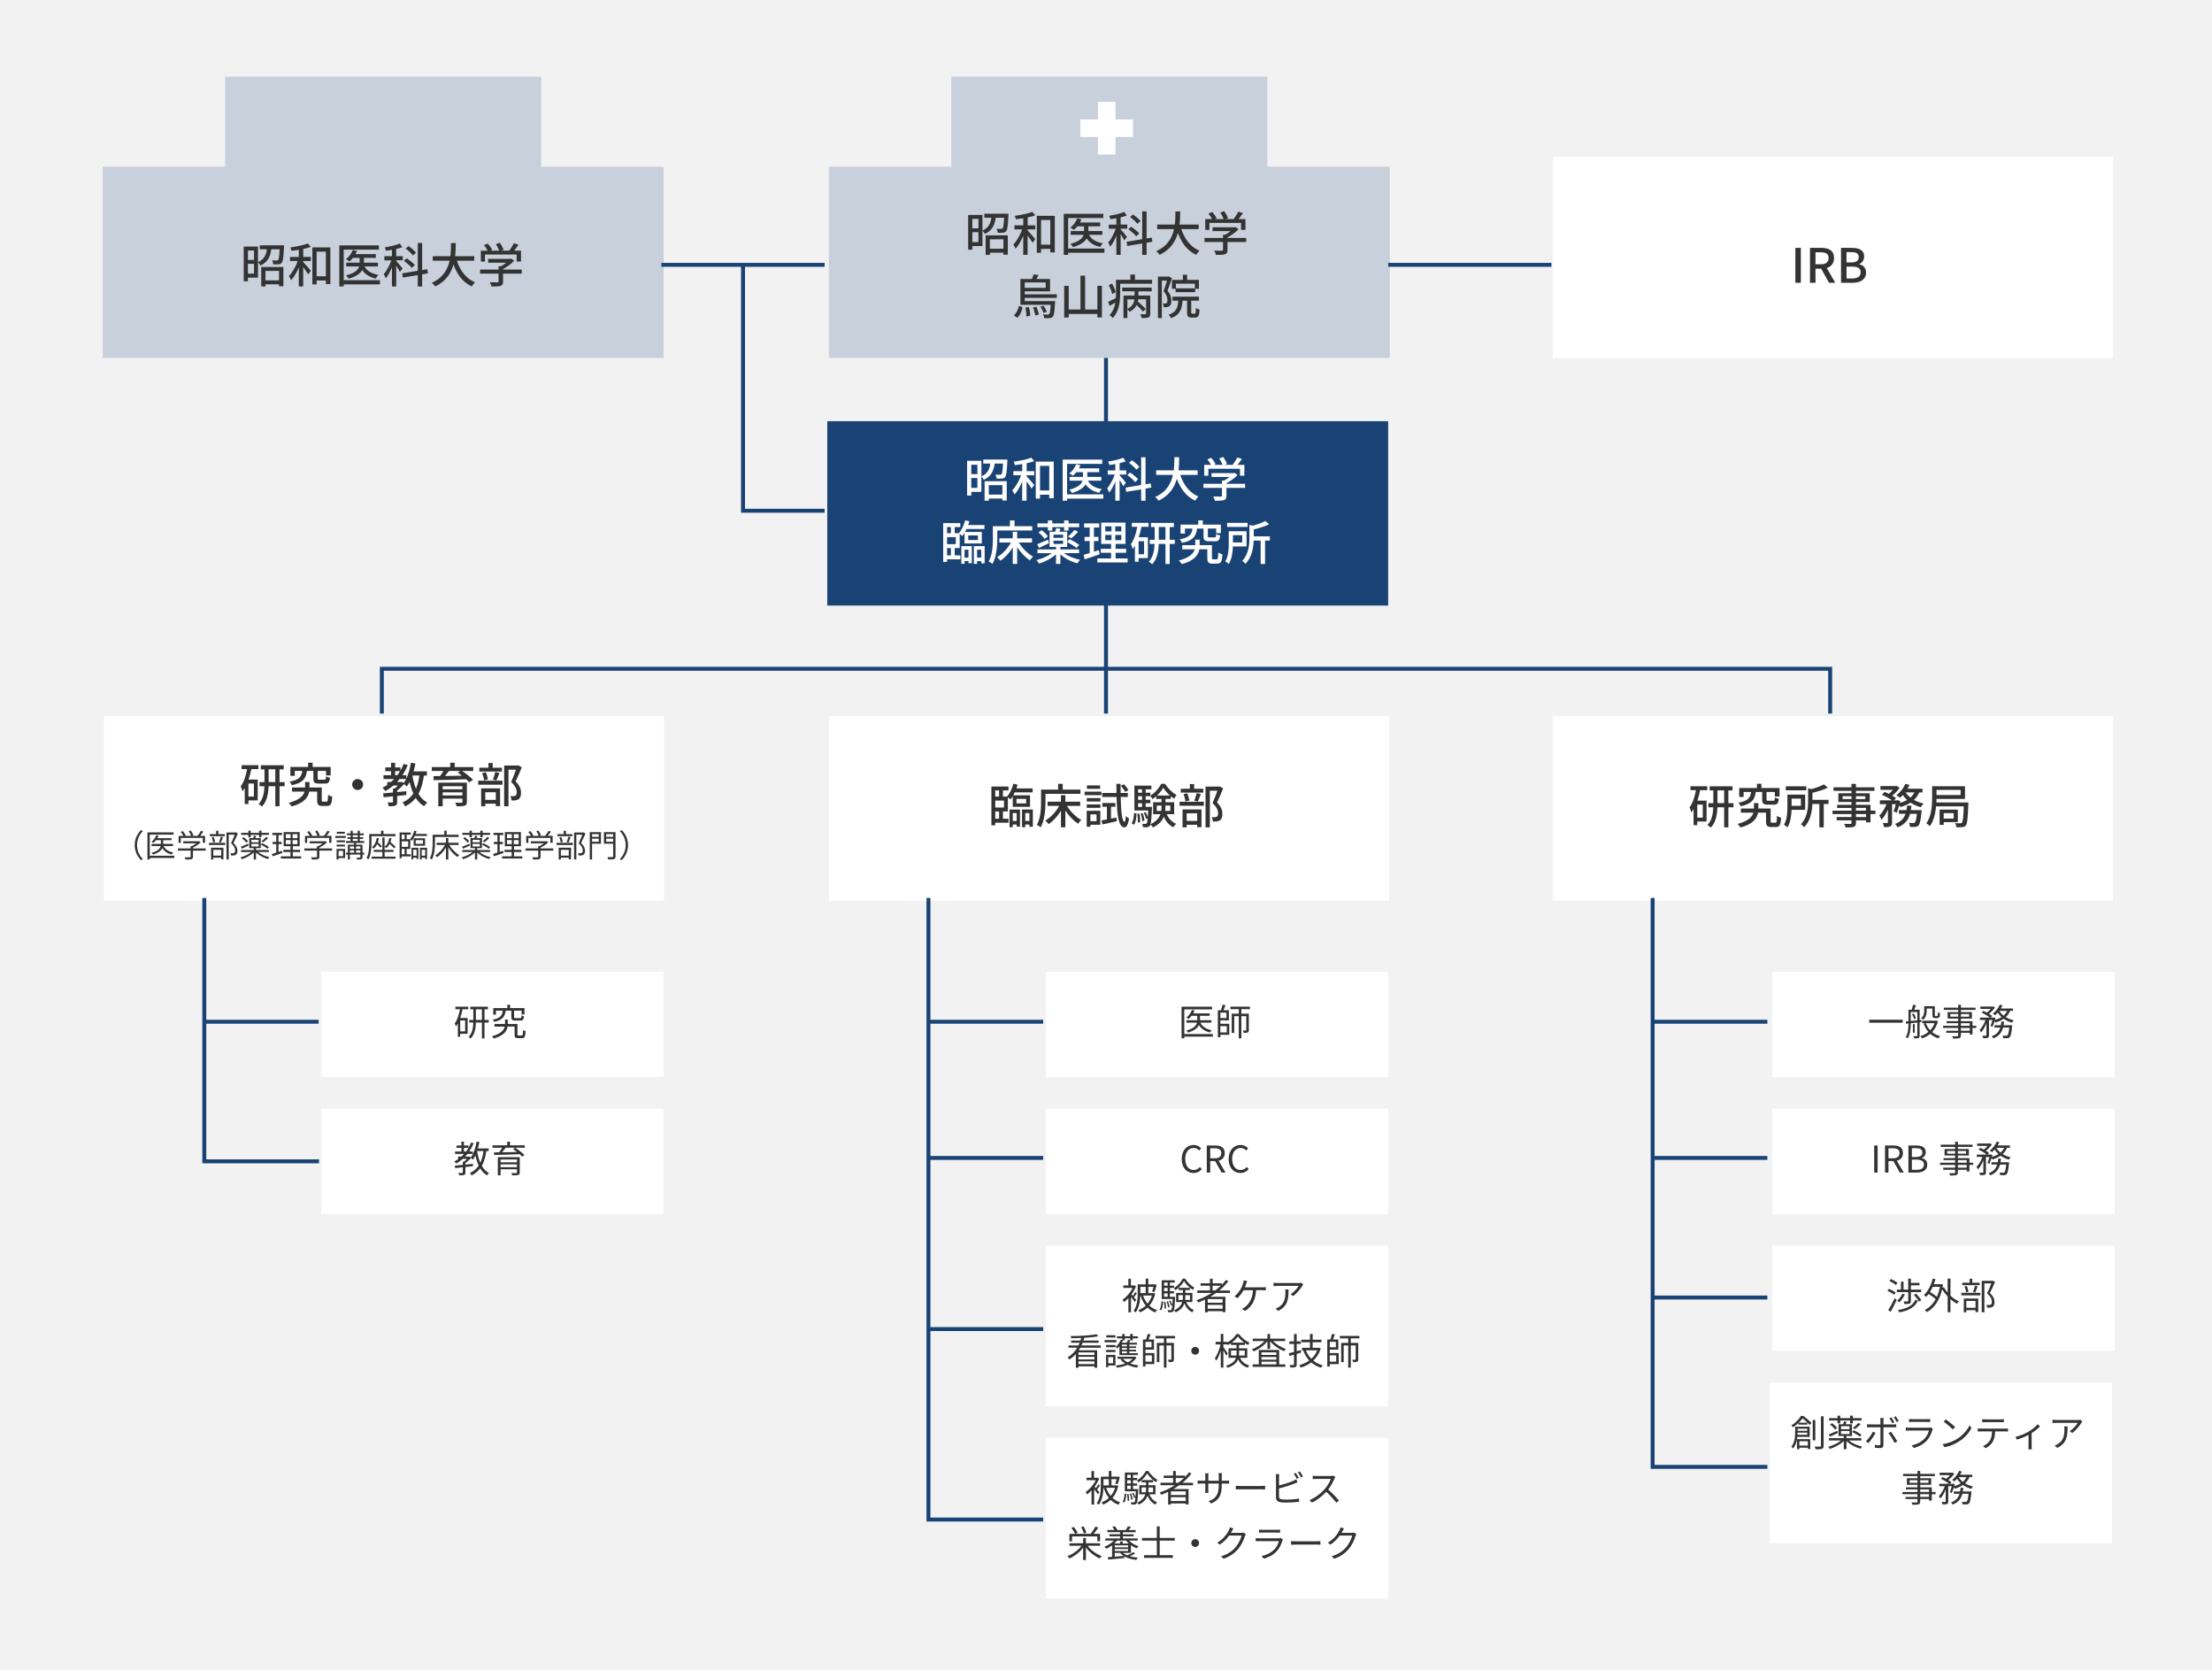 <?xml version="1.0" encoding="UTF-8"?>
<svg id="_レイヤー_2" data-name="レイヤー_2" xmlns="http://www.w3.org/2000/svg" xmlns:xlink="http://www.w3.org/1999/xlink" viewBox="0 0 840 634">
  <defs>
    <style>
      .cls-1 {
        filter: url(#drop-shadow-16);
      }

      .cls-1, .cls-2, .cls-3, .cls-4, .cls-5, .cls-6, .cls-7, .cls-8, .cls-9, .cls-10, .cls-11, .cls-12, .cls-13, .cls-14, .cls-15 {
        fill: #fff;
      }

      .cls-16 {
        fill: none;
        stroke: #1a4375;
        stroke-miterlimit: 10;
        stroke-width: 1.5px;
      }

      .cls-2 {
        filter: url(#drop-shadow-12);
      }

      .cls-4 {
        filter: url(#drop-shadow-7);
      }

      .cls-5 {
        filter: url(#drop-shadow-15);
      }

      .cls-6 {
        filter: url(#drop-shadow-13);
      }

      .cls-7 {
        filter: url(#drop-shadow-3);
      }

      .cls-8 {
        filter: url(#drop-shadow-4);
      }

      .cls-17 {
        fill: #f2f2f2;
      }

      .cls-9 {
        filter: url(#drop-shadow-5);
      }

      .cls-10 {
        filter: url(#drop-shadow-10);
      }

      .cls-18 {
        fill: #333;
      }

      .cls-11 {
        filter: url(#drop-shadow-8);
      }

      .cls-12 {
        filter: url(#drop-shadow-2);
      }

      .cls-13 {
        filter: url(#drop-shadow-6);
      }

      .cls-19 {
        filter: url(#drop-shadow-11);
      }

      .cls-19, .cls-20 {
        fill: #c8d0db;
      }

      .cls-14 {
        filter: url(#drop-shadow-9);
      }

      .cls-15 {
        filter: url(#drop-shadow-14);
      }

      .cls-20 {
        filter: url(#drop-shadow-1);
      }

      .cls-21 {
        fill: #1a4375;
        filter: url(#drop-shadow-17);
      }
    </style>
    <filter id="drop-shadow-1" x="38" y="28.09" width="214" height="107.82" filterUnits="userSpaceOnUse">
      <feOffset dx="1" dy="1"/>
      <feGaussianBlur result="blur" stdDeviation="0"/>
      <feFlood flood-color="#000" flood-opacity=".25"/>
      <feComposite in2="blur" operator="in"/>
      <feComposite in="SourceGraphic"/>
    </filter>
    <filter id="drop-shadow-2" x="38.47" y="270.91" width="213.69" height="71" filterUnits="userSpaceOnUse">
      <feOffset dx="1" dy="1"/>
      <feGaussianBlur result="blur-2" stdDeviation="0"/>
      <feFlood flood-color="#000" flood-opacity=".25"/>
      <feComposite in2="blur-2" operator="in"/>
      <feComposite in="SourceGraphic"/>
    </filter>
    <filter id="drop-shadow-3" x="121" y="367.91" width="131" height="41" filterUnits="userSpaceOnUse">
      <feOffset dx="1" dy="1"/>
      <feGaussianBlur result="blur-3" stdDeviation="0"/>
      <feFlood flood-color="#000" flood-opacity=".25"/>
      <feComposite in2="blur-3" operator="in"/>
      <feComposite in="SourceGraphic"/>
    </filter>
    <filter id="drop-shadow-4" x="121" y="419.91" width="131" height="41" filterUnits="userSpaceOnUse">
      <feOffset dx="1" dy="1"/>
      <feGaussianBlur result="blur-4" stdDeviation="0"/>
      <feFlood flood-color="#000" flood-opacity=".25"/>
      <feComposite in2="blur-4" operator="in"/>
      <feComposite in="SourceGraphic"/>
    </filter>
    <filter id="drop-shadow-5" x="588.67" y="270.91" width="213.69" height="71" filterUnits="userSpaceOnUse">
      <feOffset dx="1" dy="1"/>
      <feGaussianBlur result="blur-5" stdDeviation="0"/>
      <feFlood flood-color="#000" flood-opacity=".25"/>
      <feComposite in2="blur-5" operator="in"/>
      <feComposite in="SourceGraphic"/>
    </filter>
    <filter id="drop-shadow-6" x="588.67" y="58.63" width="213.69" height="77.29" filterUnits="userSpaceOnUse">
      <feOffset dx="1" dy="1"/>
      <feGaussianBlur result="blur-6" stdDeviation="0"/>
      <feFlood flood-color="#000" flood-opacity=".25"/>
      <feComposite in2="blur-6" operator="in"/>
      <feComposite in="SourceGraphic"/>
    </filter>
    <filter id="drop-shadow-7" x="672" y="367.91" width="131" height="41" filterUnits="userSpaceOnUse">
      <feOffset dx="1" dy="1"/>
      <feGaussianBlur result="blur-7" stdDeviation="0"/>
      <feFlood flood-color="#000" flood-opacity=".25"/>
      <feComposite in2="blur-7" operator="in"/>
      <feComposite in="SourceGraphic"/>
    </filter>
    <filter id="drop-shadow-8" x="672" y="419.91" width="131" height="41" filterUnits="userSpaceOnUse">
      <feOffset dx="1" dy="1"/>
      <feGaussianBlur result="blur-8" stdDeviation="0"/>
      <feFlood flood-color="#000" flood-opacity=".25"/>
      <feComposite in2="blur-8" operator="in"/>
      <feComposite in="SourceGraphic"/>
    </filter>
    <filter id="drop-shadow-9" x="672" y="471.91" width="131" height="41" filterUnits="userSpaceOnUse">
      <feOffset dx="1" dy="1"/>
      <feGaussianBlur result="blur-9" stdDeviation="0"/>
      <feFlood flood-color="#000" flood-opacity=".25"/>
      <feComposite in2="blur-9" operator="in"/>
      <feComposite in="SourceGraphic"/>
    </filter>
    <filter id="drop-shadow-10" x="671" y="523.91" width="131" height="62" filterUnits="userSpaceOnUse">
      <feOffset dx="1" dy="1"/>
      <feGaussianBlur result="blur-10" stdDeviation="0"/>
      <feFlood flood-color="#000" flood-opacity=".25"/>
      <feComposite in2="blur-10" operator="in"/>
      <feComposite in="SourceGraphic"/>
    </filter>
    <filter id="drop-shadow-11" x="313.77" y="28.09" width="214" height="107.82" filterUnits="userSpaceOnUse">
      <feOffset dx="1" dy="1"/>
      <feGaussianBlur result="blur-11" stdDeviation="0"/>
      <feFlood flood-color="#000" flood-opacity=".25"/>
      <feComposite in2="blur-11" operator="in"/>
      <feComposite in="SourceGraphic"/>
    </filter>
    <filter id="drop-shadow-12" x="313.82" y="270.91" width="213.69" height="71" filterUnits="userSpaceOnUse">
      <feOffset dx="1" dy="1"/>
      <feGaussianBlur result="blur-12" stdDeviation="0"/>
      <feFlood flood-color="#000" flood-opacity=".25"/>
      <feComposite in2="blur-12" operator="in"/>
      <feComposite in="SourceGraphic"/>
    </filter>
    <filter id="drop-shadow-13" x="396.15" y="367.91" width="131" height="41" filterUnits="userSpaceOnUse">
      <feOffset dx="1" dy="1"/>
      <feGaussianBlur result="blur-13" stdDeviation="0"/>
      <feFlood flood-color="#000" flood-opacity=".25"/>
      <feComposite in2="blur-13" operator="in"/>
      <feComposite in="SourceGraphic"/>
    </filter>
    <filter id="drop-shadow-14" x="396.15" y="419.91" width="131" height="41" filterUnits="userSpaceOnUse">
      <feOffset dx="1" dy="1"/>
      <feGaussianBlur result="blur-14" stdDeviation="0"/>
      <feFlood flood-color="#000" flood-opacity=".25"/>
      <feComposite in2="blur-14" operator="in"/>
      <feComposite in="SourceGraphic"/>
    </filter>
    <filter id="drop-shadow-15" x="396.15" y="471.91" width="131" height="62" filterUnits="userSpaceOnUse">
      <feOffset dx="1" dy="1"/>
      <feGaussianBlur result="blur-15" stdDeviation="0"/>
      <feFlood flood-color="#000" flood-opacity=".25"/>
      <feComposite in2="blur-15" operator="in"/>
      <feComposite in="SourceGraphic"/>
    </filter>
    <filter id="drop-shadow-16" x="396.15" y="544.91" width="131" height="62" filterUnits="userSpaceOnUse">
      <feOffset dx="1" dy="1"/>
      <feGaussianBlur result="blur-16" stdDeviation="0"/>
      <feFlood flood-color="#000" flood-opacity=".25"/>
      <feComposite in2="blur-16" operator="in"/>
      <feComposite in="SourceGraphic"/>
    </filter>
    <filter id="drop-shadow-17" x="313.15" y="158.91" width="214" height="71" filterUnits="userSpaceOnUse">
      <feOffset dx="1" dy="1"/>
      <feGaussianBlur result="blur-17" stdDeviation="0"/>
      <feFlood flood-color="#000" flood-opacity=".25"/>
      <feComposite in2="blur-17" operator="in"/>
      <feComposite in="SourceGraphic"/>
    </filter>
  </defs>
  <g id="_レイヤー_1-2" data-name="レイヤー_1">
    <g>
      <g>
        <rect class="cls-17" width="840" height="634"/>
        <line class="cls-16" x1="420" y1="134.91" x2="420" y2="270.91"/>
        <polygon class="cls-20" points="204.51 62.3 204.51 28.09 84.49 28.09 84.49 62.3 38 62.3 38 134.91 251 134.91 251 62.3 204.51 62.3"/>
        <rect class="cls-12" x="38.47" y="270.91" width="212.69" height="70"/>
        <rect class="cls-7" x="121" y="367.91" width="130" height="40"/>
        <g>
          <path class="cls-18" d="M91.76,290.5h6.37v1.51h-2.7c-.27,1.37-.61,2.7-1.04,3.96h3.48v7.92h-3.53v1.39h-1.4v-6.09c-.27.45-.54.86-.85,1.24-.09-.43-.43-1.44-.67-1.89,1.19-1.6,1.96-3.98,2.43-6.54h-2.09v-1.51ZM96.42,297.47h-2.09v4.95h2.09v-4.95ZM108.09,298.5h-1.94v7.62h-1.6v-7.62h-2.56c-.09,2.7-.56,5.69-2.5,7.71-.29-.27-.9-.76-1.28-.97,1.71-1.78,2.12-4.43,2.21-6.73h-1.85v-1.58h1.87v-4.83h-1.39v-1.57h8.68v1.57h-1.58v4.83h1.94v1.58ZM104.54,296.91v-4.83h-2.54v4.83h2.54Z"/>
          <path class="cls-18" d="M124,304.35c.45,0,.52-.31.59-2.61.36.31,1.12.59,1.58.72-.16,2.81-.61,3.53-1.98,3.53h-1.75c-1.55,0-2-.49-2-2.21v-3.24h-3.02c-.38,2.11-1.84,4.32-6.66,5.64-.25-.4-.74-1.01-1.13-1.37,4.16-1.1,5.58-2.74,6.03-4.27h-4.75v-1.57h4.95v-2.07h1.67v2.07h4.66v4.79c0,.52.09.59.52.59h1.28ZM116.55,292.68c-.38,2.86-1.46,4.54-5.73,5.42-.14-.4-.54-1.04-.88-1.35,3.71-.65,4.56-1.89,4.86-4.07h-2.86v1.89h-1.67v-3.39h6.73v-1.62h1.71v1.62h6.86v3.22h-1.76v-1.73h-3.17v2.83c0,.47.09.52.68.52h1.89c.47,0,.56-.16.61-1.3.34.25,1.03.5,1.48.58-.18,1.75-.63,2.2-1.89,2.2h-2.3c-1.73,0-2.12-.45-2.12-1.98v-2.84h-2.43Z"/>
          <path class="cls-18" d="M135.82,295.76c1.15,0,2.09.94,2.09,2.09s-.94,2.09-2.09,2.09-2.09-.94-2.09-2.09.94-2.09,2.09-2.09Z"/>
          <path class="cls-18" d="M160.99,294.43c-.41,2.77-1.04,5.08-2.09,6.95.86,1.42,1.96,2.57,3.35,3.29-.38.32-.92.99-1.17,1.44-1.31-.77-2.36-1.85-3.21-3.17-1.03,1.31-2.32,2.38-4,3.22-.18-.38-.67-1.17-.99-1.51,1.78-.81,3.11-1.93,4.09-3.37-.59-1.31-1.06-2.79-1.44-4.39-.32.63-.68,1.22-1.06,1.73-.2-.23-.67-.65-1.04-.95-.72.9-1.71,1.8-2.61,2.48v.56l3.48-.32v1.44c-1.15.13-2.32.23-3.48.36v2.25c0,.77-.13,1.19-.7,1.42-.54.22-1.33.25-2.48.25-.05-.43-.29-1.06-.49-1.46.81.02,1.57.02,1.8.02s.29-.07.29-.27v-2.07c-1.31.14-2.54.25-3.55.36l-.2-1.49c1.04-.09,2.34-.2,3.75-.32v-1.51h.65c.41-.32.85-.74,1.22-1.13h-1.73c-.94.81-1.94,1.51-3.01,2.12-.2-.34-.81-.97-1.13-1.28.65-.32,1.26-.68,1.84-1.08v-1.1h1.42c.41-.36.81-.74,1.19-1.13h-4.07v-1.46h2.88v-1.53h-2.2v-1.42h2.2v-1.76h1.55v1.76h2.02v1.21c.47-.81.88-1.66,1.22-2.56l1.55.45c-.56,1.39-1.24,2.68-2.02,3.85h1.46v1.31c.83-1.71,1.42-3.85,1.76-6.05l1.71.29c-.18,1.03-.41,2.03-.68,3.01h5.04v1.57h-1.12ZM150.91,294.3c.36-.49.7-.99,1.03-1.53h-1.89v1.53h.86ZM152.62,296.8l.65.49c.34-.45.65-.97.94-1.53h-2.47c-.31.4-.63.77-.97,1.13h1.57l.29-.09ZM156.61,294.43c.31,1.82.74,3.53,1.35,5.04.61-1.44,1.03-3.11,1.3-5.04h-2.65Z"/>
          <path class="cls-18" d="M179.69,292.7h-4.19c1.48,1.01,3.22,2.36,4.12,3.37l-1.44.97c-.29-.34-.68-.76-1.15-1.19-4.48.18-9.22.31-12.35.34l-.05-1.53c.74,0,1.57-.02,2.47-.02.45-.61.92-1.31,1.28-1.94h-4.41v-1.48h6.99v-1.66h1.71v1.66h7.04v1.48ZM177.3,304.44c0,.83-.22,1.24-.85,1.44-.65.22-1.62.23-3.06.23-.09-.41-.31-.99-.52-1.37.97.05,2.05.04,2.32.02.32,0,.41-.09.41-.34v-1.22h-7.49v2.92h-1.67v-8.98h10.86v7.31ZM168.11,298.51v1.13h7.49v-1.13h-7.49ZM175.6,301.99v-1.15h-7.49v1.15h7.49ZM170.49,292.7c-.49.65-1.03,1.31-1.53,1.91,2-.02,4.23-.07,6.46-.11-.54-.43-1.08-.83-1.58-1.19l.95-.61h-4.3Z"/>
          <path class="cls-18" d="M181.59,296.39h9.22v1.53h-9.22v-1.53ZM190.58,292.92h-8.55v-1.46h3.46v-1.78h1.62v1.78h3.48v1.46ZM182.73,299.31h7.18v6.73h-1.64v-.9h-4v.97h-1.55v-6.81ZM183.81,296.28c-.07-.76-.36-1.93-.7-2.79l1.39-.31c.4.85.68,2.02.79,2.75l-1.48.34ZM184.28,300.78v2.9h4v-2.9h-4ZM187.18,295.98c.32-.77.7-2.03.9-2.88l1.58.36c-.4,1.01-.79,2.12-1.15,2.86l-1.33-.34ZM198.14,291.33c-.7,1.71-1.57,3.78-2.34,5.35,1.66,1.64,2.05,3.04,2.05,4.27s-.27,2.05-.92,2.48c-.34.23-.74.36-1.21.43-.41.05-.97.04-1.48.04-.02-.49-.18-1.19-.45-1.66.47.04.9.05,1.22.04.29-.02.52-.07.72-.2.36-.22.49-.68.49-1.33,0-1.04-.47-2.36-2.12-3.85.65-1.4,1.35-3.29,1.85-4.7h-2.86v13.92h-1.64v-15.48h5.17l.27-.07,1.24.77Z"/>
        </g>
        <g>
          <path class="cls-18" d="M51.16,320.85c0-2.34.95-4.25,2.39-5.71l.72.37c-1.38,1.43-2.23,3.2-2.23,5.34s.85,3.91,2.23,5.34l-.72.37c-1.44-1.46-2.39-3.37-2.39-5.71Z"/>
          <path class="cls-18" d="M66.19,325.75h-9.31v.56h-.89v-10.28h9.93v.85h-9.04v8.02h9.31v.84ZM62.11,321.2c.62,1.3,1.9,2.12,3.67,2.46-.19.18-.43.52-.55.76-1.64-.4-2.84-1.19-3.59-2.42-.43.92-1.43,1.8-3.55,2.45-.12-.19-.36-.5-.54-.66,2.45-.67,3.23-1.66,3.45-2.58h-3.43v-.79h3.53v-1.44h-1.86c-.3.4-.62.74-.96,1.02-.16-.13-.54-.34-.73-.44.77-.6,1.45-1.51,1.82-2.47l.84.2c-.12.31-.28.62-.44.92h5.37v.77h-3.17v1.44h3.72v.79h-3.59Z"/>
          <path class="cls-18" d="M78.11,322.93h-4.83v2.34c0,.53-.14.79-.58.92-.43.13-1.12.14-2.21.14-.06-.25-.24-.62-.37-.85.91.02,1.73.02,1.95.01.25-.01.31-.07.31-.25v-2.31h-4.8v-.83h4.8v-.86h.46c.59-.29,1.2-.67,1.69-1.06h-4.95v-.79h5.85l.18-.05.58.43c-.74.77-1.86,1.52-2.91,2.03v.3h4.83v.83ZM68.67,320.01h-.85v-2.65h1.83c-.23-.44-.65-1.06-1.01-1.5l.74-.34c.44.49.94,1.18,1.15,1.63l-.41.2h2.45c-.14-.5-.52-1.22-.88-1.75l.77-.29c.41.56.82,1.33.97,1.83l-.52.2h2.12c.46-.55.98-1.34,1.28-1.91l.92.31c-.37.54-.82,1.12-1.22,1.6h1.86v2.65h-.86v-1.86h-8.36v1.86Z"/>
          <path class="cls-18" d="M79.36,319.99h6.17v.82h-6.17v-.82ZM85.36,317.48h-5.69v-.78h2.4v-1.28h.85v1.28h2.44v.78ZM80.16,321.85h4.69v4.41h-.86v-.64h-3v.71h-.83v-4.49ZM80.93,319.85c-.06-.53-.28-1.33-.53-1.94l.74-.16c.28.59.49,1.4.55,1.92l-.77.18ZM80.99,322.64v2.21h3v-2.21h-3ZM83.16,319.7c.23-.55.53-1.44.67-2.04l.84.2c-.25.7-.54,1.49-.79,2.01l-.72-.18ZM90.32,316.46c-.49,1.13-1.1,2.51-1.67,3.6,1.2,1.1,1.5,2.05,1.51,2.9,0,.73-.17,1.28-.59,1.56-.22.14-.47.23-.78.26-.3.04-.7.04-1.04.02-.01-.25-.1-.64-.25-.89.37.04.7.04.95.02.18-.01.37-.05.52-.13.25-.16.32-.52.32-.95,0-.76-.34-1.64-1.55-2.69.49-1.01,1.02-2.3,1.39-3.26h-2.27v9.4h-.86v-10.24h3.53l.14-.04.65.42Z"/>
          <path class="cls-18" d="M98.04,323.47c1.06.9,2.71,1.63,4.28,1.97-.19.17-.43.48-.53.7-1.69-.44-3.45-1.37-4.57-2.51v2.69h-.86v-2.69c-1.14,1.13-2.91,2.09-4.52,2.57-.1-.22-.35-.53-.54-.68,1.46-.38,3.09-1.15,4.17-2.04h-3.91v-.77h4.8v-.7h-1.7v-3.81h1.46c.12-.31.25-.67.32-.94l.85.16c-.12.28-.23.54-.35.78h2.09v3.81h-1.81v.7h4.87v.77h-4.05ZM94.43,321.01c-.88.43-1.81.88-2.58,1.21l-.37-.73c.71-.28,1.74-.73,2.76-1.18l.19.7ZM94.31,316.97h-2.75v-.77h2.75v-.82h.89v.82h3.2v-.82h.89v.82h2.83v.77h-2.83v.92h-.89v-.92h-3.2v.92h-.89v-.92ZM92.51,317.83c.64.43,1.36,1.09,1.67,1.58l-.66.5c-.31-.48-1.02-1.18-1.64-1.63l.64-.46ZM95.46,319.79h2.75v-.96h-2.75v.96ZM95.46,321.37h2.75v-.98h-2.75v.98ZM101.59,322.24c-.54-.47-1.63-1.13-2.51-1.56l.5-.55c.86.38,1.97,1.02,2.52,1.48l-.52.64ZM101.83,318.14c-.55.59-1.28,1.22-1.86,1.62l-.66-.36c.56-.42,1.33-1.14,1.76-1.66l.76.4Z"/>
          <path class="cls-18" d="M107.21,323.85c-1.28.43-2.65.9-3.72,1.25l-.2-.9c.44-.13,1-.3,1.61-.5v-3.23h-1.37v-.84h1.37v-2.6h-1.49v-.84h3.72v.84h-1.38v2.6h1.21v.84h-1.21v2.96l1.31-.43.16.85ZM114.37,325.12v.82h-7.72v-.82h3.65v-1.64h-2.72v-.82h2.72v-1.4h-2.58v-5.34h6.09v5.34h-2.61v1.4h2.79v.82h-2.79v1.64h3.18ZM108.53,318.21h1.82v-1.51h-1.82v1.51ZM108.53,320.48h1.82v-1.54h-1.82v1.54ZM112.95,316.7h-1.83v1.51h1.83v-1.51ZM112.95,318.95h-1.83v1.54h1.83v-1.54Z"/>
          <path class="cls-18" d="M126.11,322.93h-4.83v2.34c0,.53-.14.79-.58.92-.43.13-1.12.14-2.21.14-.06-.25-.24-.62-.37-.85.91.02,1.73.02,1.95.01.25-.01.31-.07.31-.25v-2.31h-4.8v-.83h4.8v-.86h.46c.59-.29,1.2-.67,1.69-1.06h-4.95v-.79h5.85l.18-.05.58.43c-.74.77-1.86,1.52-2.91,2.03v.3h4.83v.83ZM116.67,320.01h-.85v-2.65h1.83c-.23-.44-.65-1.06-1.01-1.5l.74-.34c.44.49.94,1.18,1.15,1.63l-.41.2h2.45c-.14-.5-.52-1.22-.88-1.75l.77-.29c.41.56.82,1.33.97,1.83l-.52.2h2.12c.46-.55.98-1.34,1.28-1.91l.92.31c-.37.54-.82,1.12-1.22,1.6h1.86v2.65h-.86v-1.86h-8.36v1.86Z"/>
          <path class="cls-18" d="M127.32,317.39h3.99v.73h-3.99v-.73ZM131.05,325.77h-2.48v.54h-.76v-4.01h3.24v3.47ZM131.01,319.75h-3.17v-.71h3.17v.71ZM127.84,320.67h3.17v.71h-3.17v-.71ZM130.96,316.51h-3.06v-.72h3.06v.72ZM128.57,323.04v2h1.72v-2h-1.72ZM138.33,324.44h-.66v1c0,.42-.1.64-.42.76-.31.12-.84.13-1.64.13-.04-.22-.13-.52-.23-.72.58.01,1.12.01,1.26,0,.17,0,.2-.04.2-.18v-.98h-3.96v1.88h-.78v-1.88h-.72v-.72h.72v-3.03h2.35v-.68h-3.06v-.71h1.74v-.8h-1.18v-.66h1.18v-.76h-1.42v-.68h1.42v-1.01h.82v1.01h1.89v-1.01h.8v1.01h1.49v.68h-1.49v.76h1.25v.66h-1.25v.8h1.67v.71h-3.11v.68h2.46v3.03h.66v.72ZM132.89,321.36v.88h1.57v-.88h-1.57ZM132.89,323.72h1.57v-.86h-1.57v.86ZM133.96,317.83h1.89v-.76h-1.89v.76ZM133.96,319.29h1.89v-.8h-1.89v.8ZM135.22,321.36v.88h1.63v-.88h-1.63ZM136.85,323.72v-.86h-1.63v.86h1.63Z"/>
          <path class="cls-18" d="M141.06,317.47v2.48c0,1.82-.13,4.52-1.12,6.33-.16-.14-.54-.41-.74-.49.91-1.72,1.01-4.13,1.01-5.85v-3.3h4.5v-1.26h.91v1.26h4.55v.83h-9.1ZM146.05,325.23h4.15v.79h-9.08v-.79h4.07v-1.79h-3.29v-.77h3.29v-4.71h.86v3.5c.98-.73,1.56-1.86,1.8-3.31l.8.1c-.08.53-.22,1.01-.38,1.46.7.58,1.52,1.3,1.96,1.79l-.56.59c-.37-.44-1.06-1.09-1.72-1.66-.34.64-.76,1.16-1.28,1.58-.12-.14-.42-.41-.61-.53v1.19h3.42v.77h-3.42v1.79ZM143.89,318.24c-.08.54-.2,1.04-.37,1.51.55.49,1.16,1.1,1.49,1.51l-.54.58c-.28-.36-.76-.89-1.25-1.37-.32.68-.76,1.25-1.3,1.7-.13-.13-.48-.41-.67-.53,1.02-.76,1.58-1.97,1.8-3.49l.84.08Z"/>
          <path class="cls-18" d="M154.43,324.34h1.57v.79h-3.47v.71h-.78v-9.77h4.25v.8h-1.57v1.74h1.3c.68-.8,1.26-2.03,1.6-3.25l.86.22c-.11.34-.23.68-.36,1.02h4.29v.79h-4.63c-.32.71-.71,1.36-1.1,1.85-.11-.13-.38-.37-.58-.54v3.6h-1.38v2.05ZM152.54,316.87v1.74h1.1v-1.74h-1.1ZM155.01,319.43h-2.47v2.07h2.47v-2.07ZM152.54,324.34h1.1v-2.05h-1.1v2.05ZM156.27,321.86h2.6v4.27h-.68v-.53h-1.25v.67h-.67v-4.41ZM156.94,322.6v2.27h1.25v-2.27h-1.25ZM157.09,321.09v-2.84h4.33v2.84h-4.33ZM157.86,320.37h2.77v-1.4h-2.77v1.4ZM162.17,321.86v4.32h-.71v-.58h-1.32v.7h-.68v-4.44h2.71ZM161.46,324.87v-2.27h-1.32v2.27h1.32Z"/>
          <path class="cls-18" d="M165.18,317.77v2.24c0,1.82-.17,4.51-1.19,6.32-.16-.16-.54-.41-.76-.5.97-1.72,1.07-4.11,1.07-5.82v-3.09h4.4v-1.54h.91v1.54h4.58v.85h-9.02ZM170.62,320.81c.89,1.54,2.39,3.05,3.78,3.81-.22.18-.52.5-.66.76-1.24-.8-2.54-2.18-3.49-3.67v4.62h-.9v-4.58c-.89,1.54-2.16,2.9-3.42,3.71-.14-.23-.43-.55-.64-.72,1.4-.79,2.82-2.33,3.65-3.92h-3.13v-.85h3.54v-1.8h.9v1.8h3.91v.85h-3.54Z"/>
          <path class="cls-18" d="M182.04,323.47c1.06.9,2.71,1.63,4.28,1.97-.19.17-.43.48-.53.7-1.69-.44-3.45-1.37-4.57-2.51v2.69h-.86v-2.69c-1.14,1.13-2.91,2.09-4.52,2.57-.1-.22-.35-.53-.54-.68,1.46-.38,3.09-1.15,4.17-2.04h-3.91v-.77h4.8v-.7h-1.7v-3.81h1.46c.12-.31.25-.67.32-.94l.85.16c-.12.28-.23.54-.35.78h2.09v3.81h-1.81v.7h4.87v.77h-4.05ZM178.43,321.01c-.88.43-1.81.88-2.58,1.21l-.37-.73c.71-.28,1.74-.73,2.76-1.18l.19.7ZM178.31,316.97h-2.75v-.77h2.75v-.82h.89v.82h3.2v-.82h.89v.82h2.83v.77h-2.83v.92h-.89v-.92h-3.2v.92h-.89v-.92ZM176.51,317.83c.64.43,1.36,1.09,1.67,1.58l-.66.5c-.31-.48-1.02-1.18-1.64-1.63l.64-.46ZM179.46,319.79h2.75v-.96h-2.75v.96ZM179.46,321.37h2.75v-.98h-2.75v.98ZM185.59,322.24c-.54-.47-1.63-1.13-2.51-1.56l.5-.55c.86.38,1.97,1.02,2.52,1.48l-.52.64ZM185.83,318.14c-.55.59-1.28,1.22-1.86,1.62l-.66-.36c.56-.42,1.33-1.14,1.76-1.66l.76.4Z"/>
          <path class="cls-18" d="M191.21,323.85c-1.28.43-2.65.9-3.72,1.25l-.2-.9c.44-.13,1-.3,1.61-.5v-3.23h-1.37v-.84h1.37v-2.6h-1.49v-.84h3.72v.84h-1.38v2.6h1.21v.84h-1.21v2.96l1.31-.43.16.85ZM198.37,325.12v.82h-7.72v-.82h3.65v-1.64h-2.72v-.82h2.72v-1.4h-2.58v-5.34h6.09v5.34h-2.61v1.4h2.79v.82h-2.79v1.64h3.18ZM192.53,318.21h1.82v-1.51h-1.82v1.51ZM192.53,320.48h1.82v-1.54h-1.82v1.54ZM196.95,316.7h-1.83v1.51h1.83v-1.51ZM196.95,318.95h-1.83v1.54h1.83v-1.54Z"/>
          <path class="cls-18" d="M210.11,322.93h-4.83v2.34c0,.53-.14.79-.58.92-.43.13-1.12.14-2.21.14-.06-.25-.24-.62-.37-.85.91.02,1.73.02,1.95.01.25-.01.31-.07.31-.25v-2.31h-4.8v-.83h4.8v-.86h.46c.59-.29,1.2-.67,1.69-1.06h-4.95v-.79h5.85l.18-.05.58.43c-.74.77-1.86,1.52-2.91,2.03v.3h4.83v.83ZM200.67,320.01h-.85v-2.65h1.83c-.23-.44-.65-1.06-1.01-1.5l.74-.34c.44.49.94,1.18,1.15,1.63l-.41.2h2.45c-.14-.5-.52-1.22-.88-1.75l.77-.29c.41.56.82,1.33.97,1.83l-.52.2h2.12c.46-.55.98-1.34,1.28-1.91l.92.31c-.37.54-.82,1.12-1.22,1.6h1.86v2.65h-.86v-1.86h-8.36v1.86Z"/>
          <path class="cls-18" d="M211.36,319.99h6.17v.82h-6.17v-.82ZM217.36,317.48h-5.69v-.78h2.4v-1.28h.85v1.28h2.44v.78ZM212.16,321.85h4.69v4.41h-.86v-.64h-3v.71h-.83v-4.49ZM212.93,319.85c-.06-.53-.28-1.33-.53-1.94l.74-.16c.28.59.49,1.4.55,1.92l-.77.18ZM212.99,322.64v2.21h3v-2.21h-3ZM215.16,319.7c.23-.55.53-1.44.67-2.04l.84.2c-.25.7-.54,1.49-.79,2.01l-.72-.18ZM222.32,316.46c-.49,1.13-1.1,2.51-1.67,3.6,1.2,1.1,1.5,2.05,1.51,2.9,0,.73-.17,1.28-.59,1.56-.22.14-.47.23-.78.26-.3.04-.7.04-1.04.02-.01-.25-.1-.64-.25-.89.37.04.7.04.95.02.18-.01.37-.05.52-.13.25-.16.32-.52.32-.95,0-.76-.34-1.64-1.55-2.69.49-1.01,1.02-2.3,1.39-3.26h-2.27v9.4h-.86v-10.24h3.53l.14-.04.65.42Z"/>
          <path class="cls-18" d="M228.22,320.31h-3.38v6.01h-.88v-10.39h4.26v4.38ZM224.84,316.69v1.04h2.54v-1.04h-2.54ZM227.38,319.57v-1.15h-2.54v1.15h2.54ZM233.75,325.1c0,.61-.16.9-.55,1.04-.42.14-1.13.17-2.21.17-.05-.25-.19-.67-.32-.92.82.05,1.63.04,1.88.02.22-.01.3-.07.3-.31v-4.77h-3.51v-4.39h4.41v9.16ZM230.18,316.69v1.04h2.66v-1.04h-2.66ZM232.85,319.58v-1.16h-2.66v1.16h2.66Z"/>
          <path class="cls-18" d="M238.48,320.85c0,2.34-.95,4.25-2.39,5.71l-.72-.37c1.38-1.43,2.23-3.2,2.23-5.34s-.85-3.91-2.23-5.34l.72-.37c1.44,1.46,2.39,3.37,2.39,5.71Z"/>
        </g>
        <g>
          <path class="cls-18" d="M172.92,382.22h4.9v.95h-2.17c-.22,1.15-.52,2.28-.87,3.32h2.79v6h-2.82v1.12h-.88v-5.06c-.24.41-.46.8-.74,1.13-.06-.24-.29-.83-.46-1.11.98-1.32,1.62-3.28,2-5.41h-1.75v-.95ZM176.65,387.41h-1.89v4.13h1.89v-4.13ZM185.57,388.21h-1.58v6.02h-.99v-6.02h-2.28c-.04,2.13-.41,4.45-1.99,6.09-.17-.18-.55-.48-.78-.6,1.43-1.5,1.74-3.61,1.78-5.49h-1.53v-.99h1.54v-4.02h-1.15v-.98h6.71v.98h-1.3v4.02h1.58v.99ZM182.99,387.22v-4.02h-2.27v4.02h2.27Z"/>
          <path class="cls-18" d="M198.13,393.14c.38,0,.45-.27.49-2.09.22.2.69.36.98.45-.1,2.12-.39,2.65-1.36,2.65h-1.46c-1.06,0-1.37-.29-1.37-1.44v-2.97h-2.66c-.25,1.67-1.34,3.43-5.23,4.54-.15-.25-.45-.62-.7-.85,3.47-.95,4.55-2.38,4.85-3.68h-3.89v-.97h4.01v-1.71h1.04v1.71h3.67v3.94c0,.38.06.43.45.43h1.19ZM192.04,383.69c-.32,2.3-1.21,3.6-4.41,4.27-.08-.24-.34-.64-.53-.83,2.87-.55,3.6-1.58,3.85-3.45h-2.62v1.56h-1.02v-2.51h5.35v-1.29h1.05v1.29h5.46v2.4h-1.08v-1.44h-2.87v2.45c0,.34.08.39.59.39h1.75c.38,0,.46-.14.49-1.06.22.17.63.32.92.39-.11,1.27-.41,1.6-1.32,1.6h-1.96c-1.22,0-1.5-.28-1.5-1.3v-2.47h-2.16Z"/>
        </g>
        <rect class="cls-8" x="121" y="419.91" width="130" height="40"/>
        <g>
          <path class="cls-18" d="M184.69,437.02c-.35,2.24-.87,4.09-1.72,5.59.69,1.2,1.58,2.17,2.72,2.76-.25.2-.59.6-.73.88-1.08-.63-1.93-1.54-2.62-2.68-.83,1.11-1.89,1.99-3.26,2.7-.11-.24-.41-.71-.62-.92,1.46-.69,2.52-1.61,3.32-2.82-.53-1.13-.95-2.45-1.26-3.88-.28.62-.6,1.16-.95,1.64-.15-.17-.5-.48-.74-.64-.57.7-1.36,1.41-2.09,1.93v.57c.94-.1,1.9-.2,2.86-.29v.9l-2.86.32v2.05c0,.53-.11.8-.49.95-.39.14-.98.15-1.88.15-.04-.27-.18-.66-.34-.91.7.01,1.3.01,1.48.01.18-.01.24-.06.24-.21v-1.95c-1.08.13-2.07.22-2.9.31l-.13-.94c.83-.07,1.88-.18,3.03-.29v-1.25h.46c.41-.29.81-.67,1.15-1.04h-1.61c-.77.69-1.61,1.29-2.49,1.79-.15-.21-.53-.59-.74-.78.57-.29,1.12-.63,1.64-1.01h-.22v-.83h1.25c.38-.32.71-.67,1.05-1.04h-3.43v-.92h2.41v-1.39h-1.85v-.88h1.85v-1.47h.95v1.47h1.75v.87c.36-.63.69-1.3.97-2.02l.98.28c-.46,1.13-1.02,2.19-1.67,3.14h1.34v.92h-2.03c-.29.36-.59.7-.9,1.04h1.53l.18-.06.5.36c1.06-1.46,1.78-3.7,2.17-6.01l1.05.17c-.15.83-.34,1.65-.56,2.42h4.09v.98h-.88ZM176.99,437.19c.34-.43.64-.9.92-1.39h-1.75v1.39h.83ZM181.17,437.03c.27,1.6.66,3.11,1.22,4.41.59-1.23.97-2.7,1.22-4.43h-2.44Z"/>
          <path class="cls-18" d="M199.29,435.74h-3.66c1.25.78,2.76,1.96,3.53,2.79l-.87.62c-.24-.28-.57-.6-.95-.94-3.52.14-7.24.24-9.69.28l-.04-.97,1.93-.03c.41-.53.85-1.19,1.18-1.75h-3.66v-.92h5.56v-1.37h1.05v1.37h5.62v.92ZM197.37,445.13c0,.56-.14.83-.57.95-.45.14-1.16.15-2.28.15-.06-.25-.21-.62-.34-.85.81.01,1.62.01,1.86.01.21-.01.28-.07.28-.27v-1.2h-6.23v2.31h-1.04v-6.89h8.32v5.79ZM190.09,440.21v1.08h6.23v-1.08h-6.23ZM196.32,443.14v-1.08h-6.23v1.08h6.23ZM192.05,435.74c-.42.57-.91,1.19-1.37,1.74,1.72-.03,3.7-.07,5.66-.11-.5-.39-1.04-.78-1.53-1.11l.78-.52h-3.54Z"/>
        </g>
        <rect class="cls-9" x="588.67" y="270.91" width="212.69" height="70"/>
        <rect class="cls-13" x="588.67" y="58.63" width="212.69" height="76.29"/>
        <g>
          <path class="cls-18" d="M681.78,94.11h2.09v13.25h-2.09v-13.25Z"/>
          <path class="cls-18" d="M694.58,107.36l-3.01-5.35h-2.14v5.35h-2.09v-13.25h4.34c2.74,0,4.79.97,4.79,3.84,0,2.05-1.1,3.28-2.77,3.8l3.24,5.62h-2.36ZM689.43,100.34h2c1.93,0,2.97-.79,2.97-2.39s-1.04-2.16-2.97-2.16h-2v4.56Z"/>
          <path class="cls-18" d="M699.13,94.11h4.1c2.72,0,4.68.86,4.68,3.26,0,1.26-.7,2.47-1.89,2.86v.09c1.51.32,2.61,1.35,2.61,3.15,0,2.63-2.14,3.89-5.08,3.89h-4.43v-13.25ZM703,99.63c2.02,0,2.86-.76,2.86-2,0-1.39-.94-1.91-2.81-1.91h-1.84v3.91h1.78ZM703.33,105.72c2.07,0,3.26-.74,3.26-2.36,0-1.49-1.15-2.14-3.26-2.14h-2.11v4.5h2.11Z"/>
        </g>
        <rect class="cls-4" x="672" y="367.91" width="130" height="40"/>
        <g>
          <path class="cls-18" d="M722.56,387.15v1.13h-12.72v-1.13h12.72Z"/>
          <path class="cls-18" d="M728.97,388.11v5.07c0,.48-.1.74-.42.9-.32.14-.81.15-1.61.15-.04-.22-.18-.62-.31-.84h1.23c.17,0,.24-.04.24-.21v-4.97c-.87.1-1.72.2-2.51.28,0,1.78-.15,4.19-1.16,5.74-.14-.15-.52-.38-.73-.48.92-1.47,1.04-3.53,1.04-5.18l-.91.1-.11-.87,1.02-.1v-4.33h1.22c.2-.59.42-1.37.5-1.92l1.12.22c-.22.57-.46,1.19-.67,1.69h2.06v3.89l.64-.07v.83s-.64.08-.64.08ZM725.59,387.62c.77-.07,1.62-.17,2.51-.25v-3.15h-2.51v3.4ZM726.74,384.79c.38.56.7,1.34.81,1.86l-.71.29c-.1-.53-.41-1.32-.74-1.91l.64-.25ZM727.09,392.08h-.67v-3.28h.67v3.28ZM735.93,387.74c-.43,1.69-1.22,3.05-2.21,4.1.85.7,1.88,1.23,3.05,1.54-.21.2-.5.6-.64.85-1.21-.36-2.26-.95-3.12-1.74-.92.78-2,1.37-3.15,1.76-.1-.25-.36-.66-.56-.87,1.09-.32,2.13-.87,3.01-1.61-.77-.88-1.37-1.93-1.81-3.14l.78-.18h-1.32v-.94h5.14l.18-.03.64.24ZM731.65,383.83c0,1.08-.24,2.44-1.36,3.33-.15-.18-.53-.5-.74-.62,1.01-.78,1.16-1.85,1.16-2.75v-1.79h4.03v3.21c0,.27,0,.42.06.46.06.06.14.07.24.07h.38c.13,0,.25-.01.31-.06.06-.03.11-.13.14-.29.03-.2.04-.6.06-1.13.18.17.52.32.76.41,0,.5-.04,1.11-.13,1.3-.08.24-.22.38-.41.46-.15.08-.42.11-.63.11h-.7c-.25,0-.56-.06-.76-.22-.18-.18-.25-.41-.25-1.16v-2.24h-2.16v.91ZM731.33,388.46c.38,1.01.94,1.92,1.65,2.69.71-.74,1.29-1.65,1.67-2.69h-3.32Z"/>
          <path class="cls-18" d="M750.49,390.27h-1.44v2.48h-1.04v-.63h-3.36v.97c0,.64-.2.88-.62,1.04-.43.15-1.16.17-2.33.17-.06-.27-.22-.64-.36-.88.84.03,1.68.01,1.92.01.27-.01.35-.1.35-.34v-.97h-4.52v-.8h4.52v-1.05h-5.73v-.83h5.73v-.98h-4.4v-.77h4.4v-.98h-4.01v-2.47h4.01v-.81h-5.46v-.85h5.46v-1.12h1.04v1.12h5.57v.85h-5.57v.81h4.17v2.47h-4.17v.98h4.4v1.75h1.44v.83ZM743.61,385.98v-1.01h-3.01v1.01h3.01ZM744.65,384.98v1.01h3.14v-1.01h-3.14ZM744.65,389.44h3.36v-.98h-3.36v.98ZM748.01,390.27h-3.36v1.05h3.36v-1.05Z"/>
          <path class="cls-18" d="M755.89,389.51c.27-.57.55-1.44.76-2.25h-1.34v5.77c0,.53-.11.81-.46.99-.36.14-.91.15-1.75.15-.04-.25-.18-.69-.32-.95.6.01,1.15.01,1.33.01.17-.01.22-.06.22-.21v-4.5c-.55,1.34-1.27,2.66-2.04,3.45-.11-.29-.36-.7-.55-.97.87-.83,1.74-2.33,2.26-3.75h-2.12v-.91h3.75c-.73-.62-2.02-1.4-3.11-1.88l.64-.67c.43.18.91.41,1.36.64.52-.39,1.05-.9,1.47-1.39h-3.96v-.91h4.71l.18-.04.67.42c-.55.84-1.44,1.74-2.28,2.38.46.28.88.57,1.18.84l-.53.6h1.04l.15-.06.63.22c-.07.24-.14.49-.21.74.94-.27,1.79-.62,2.51-1.08-.56-.5-1.05-1.08-1.44-1.71-.34.36-.67.71-1.01.99-.2-.17-.6-.46-.85-.6,1.09-.81,2.1-2.09,2.66-3.42l.99.27c-.18.41-.41.81-.64,1.2h4.65v.88h-1.08c-.39.95-.97,1.74-1.68,2.38.88.56,1.92.98,3.04,1.22-.21.22-.52.62-.66.9-1.18-.32-2.25-.83-3.18-1.48-.88.62-1.92,1.08-3.05,1.43-.07-.14-.22-.35-.38-.55-.24.81-.52,1.61-.83,2.19l-.71-.36ZM764.11,389.26s-.01.28-.03.45c-.25,2.61-.52,3.67-.92,4.08-.24.25-.5.32-.87.36-.34.01-.92.03-1.55-.01-.03-.28-.13-.7-.28-.97.6.06,1.16.07,1.39.07s.34-.01.48-.14c.27-.27.48-1.05.69-2.97h-2.35c-.49,1.78-1.47,3.24-3.71,4.1-.13-.24-.41-.62-.62-.8,1.93-.7,2.82-1.88,3.25-3.31h-2.19v-.87h2.41c.08-.45.14-.91.18-1.39h1.05c-.04.48-.11.94-.2,1.39h3.28ZM759.26,383.8c.38.67.92,1.29,1.58,1.81.57-.5,1.04-1.09,1.36-1.81h-2.94Z"/>
        </g>
        <rect class="cls-11" x="672" y="419.91" width="130" height="40"/>
        <g>
          <path class="cls-18" d="M711.72,434.9h1.3v10.27h-1.3v-10.27Z"/>
          <path class="cls-18" d="M721.47,445.17l-2.49-4.36h-1.85v4.36h-1.3v-10.27h3.22c2.09,0,3.59.74,3.59,2.89,0,1.6-.92,2.55-2.33,2.89l2.63,4.5h-1.47ZM717.13,439.76h1.72c1.61,0,2.49-.64,2.49-1.97s-.88-1.84-2.49-1.84h-1.72v3.81Z"/>
          <path class="cls-18" d="M724.71,434.9h3.05c2.09,0,3.53.7,3.53,2.51,0,1.02-.55,1.92-1.51,2.23v.07c1.23.24,2.1,1.05,2.1,2.45,0,2.02-1.6,3.01-3.89,3.01h-3.28v-10.27ZM727.54,439.27c1.77,0,2.48-.66,2.48-1.69,0-1.2-.83-1.65-2.42-1.65h-1.58v3.35h1.53ZM727.81,444.13c1.77,0,2.8-.63,2.8-2.02,0-1.27-1.01-1.85-2.8-1.85h-1.79v3.87h1.79Z"/>
          <path class="cls-18" d="M749.33,442.27h-1.44v2.48h-1.04v-.63h-3.36v.97c0,.64-.2.88-.62,1.04-.43.15-1.16.17-2.33.17-.06-.27-.22-.64-.36-.88.84.03,1.68.01,1.92.01.27-.01.35-.1.35-.34v-.97h-4.52v-.8h4.52v-1.05h-5.73v-.83h5.73v-.98h-4.4v-.77h4.4v-.98h-4.01v-2.47h4.01v-.81h-5.46v-.85h5.46v-1.12h1.04v1.12h5.58v.85h-5.58v.81h4.17v2.47h-4.17v.98h4.4v1.75h1.44v.83ZM742.45,437.98v-1.01h-3.01v1.01h3.01ZM743.49,436.98v1.01h3.14v-1.01h-3.14ZM743.49,441.44h3.36v-.98h-3.36v.98ZM746.85,442.27h-3.36v1.05h3.36v-1.05Z"/>
          <path class="cls-18" d="M754.73,441.51c.27-.57.55-1.44.76-2.25h-1.34v5.77c0,.53-.11.81-.46.99-.36.14-.91.15-1.75.15-.04-.25-.18-.69-.32-.95.6.01,1.15.01,1.33.01.17-.01.22-.06.22-.21v-4.5c-.55,1.34-1.27,2.66-2.05,3.45-.11-.29-.36-.7-.55-.97.87-.83,1.74-2.33,2.25-3.75h-2.12v-.91h3.75c-.73-.62-2.02-1.4-3.11-1.88l.64-.67c.43.18.91.41,1.36.64.52-.39,1.05-.9,1.47-1.39h-3.96v-.91h4.71l.18-.04.67.42c-.55.84-1.44,1.74-2.28,2.38.46.28.88.57,1.18.84l-.53.6h1.04l.15-.06.63.22c-.07.24-.14.49-.21.74.94-.27,1.79-.62,2.51-1.08-.56-.5-1.05-1.08-1.44-1.71-.34.36-.67.71-1.01.99-.2-.17-.6-.46-.85-.6,1.09-.81,2.1-2.09,2.66-3.42l.99.27c-.18.41-.41.81-.64,1.2h4.65v.88h-1.08c-.39.95-.97,1.74-1.68,2.38.88.56,1.92.98,3.04,1.22-.21.22-.52.62-.66.9-1.18-.32-2.26-.83-3.18-1.48-.88.62-1.92,1.08-3.05,1.43-.07-.14-.22-.35-.38-.55-.24.81-.52,1.61-.83,2.19l-.71-.36ZM762.95,441.26s-.01.28-.03.45c-.25,2.61-.52,3.67-.92,4.08-.24.25-.5.32-.87.36-.34.01-.92.03-1.55-.01-.03-.28-.13-.7-.28-.97.6.06,1.16.07,1.39.07s.34-.01.48-.14c.27-.27.48-1.05.69-2.97h-2.35c-.49,1.78-1.47,3.24-3.71,4.1-.13-.24-.41-.62-.62-.8,1.93-.7,2.82-1.88,3.25-3.31h-2.19v-.87h2.41c.08-.45.14-.91.18-1.39h1.05c-.04.48-.11.94-.2,1.39h3.28ZM758.11,435.8c.38.67.92,1.29,1.58,1.81.57-.5,1.04-1.09,1.36-1.81h-2.94Z"/>
        </g>
        <rect class="cls-14" x="672" y="471.91" width="130" height="40"/>
        <g>
          <path class="cls-18" d="M719.29,491.58c-.55-.48-1.64-1.11-2.55-1.48l.57-.78c.88.35,2,.94,2.56,1.4l-.59.87ZM717.05,497.41c.7-1.08,1.68-2.91,2.42-4.51l.8.63c-.67,1.48-1.57,3.22-2.31,4.52l-.91-.64ZM719.96,487.9c-.52-.5-1.6-1.16-2.48-1.57l.56-.76c.88.38,1.99.99,2.52,1.5l-.6.83ZM724.64,490.57h-4.33v-.95h1.58v-3.04h.97v3.04h1.77v-4.16h1.01v1.6h3.28v.92h-3.28v1.64h3.92v.95h-3.92v3.38c0,.53-.08.81-.49.98-.39.15-1.01.15-1.96.15-.03-.29-.17-.67-.31-.97.71.03,1.33.01,1.53.01.2-.01.24-.06.24-.2v-3.36ZM723.39,491.47c-.56,1.09-1.37,2.24-2.13,2.98-.18-.17-.57-.46-.81-.59.77-.69,1.51-1.7,1.99-2.65l.95.25ZM728.32,493.79c-1.09,2.49-3.46,3.82-7.06,4.47-.1-.28-.32-.67-.53-.91,3.4-.5,5.63-1.65,6.63-3.88l.97.32ZM727.61,491.15c.73.76,1.61,1.82,2.02,2.51l-.87.52c-.38-.7-1.22-1.79-1.96-2.59l.81-.43Z"/>
          <path class="cls-18" d="M740.67,491.89c.99.94,2.13,1.71,3.24,2.21-.24.2-.56.6-.74.88-.84-.43-1.7-1.04-2.49-1.74v4.96h-1.06v-5.98c-.8-.85-1.53-1.79-2.09-2.75-1.02,4.41-3.12,7.2-5.79,8.68-.18-.24-.57-.62-.83-.77,1.67-.87,3.08-2.23,4.15-4.12-.64-.62-1.71-1.4-2.68-1.99-.29.39-.6.76-.92,1.08-.17-.18-.62-.52-.85-.67,1.54-1.43,2.7-3.74,3.35-6.25l1.02.21c-.18.66-.39,1.32-.63,1.93h2.63l.2-.06.67.25c-.06.41-.14.8-.21,1.18l.55-.21c.38.7.87,1.39,1.43,2.05v-5.34h1.06v6.43ZM733.95,488.56c-.32.7-.66,1.36-1.04,1.95.91.53,1.95,1.23,2.62,1.83.49-1.11.88-2.37,1.15-3.78h-2.73Z"/>
          <path class="cls-18" d="M744.8,490.84h7.2v.95h-7.2v-.95ZM751.8,487.91h-6.64v-.91h2.8v-1.5h.99v1.5h2.84v.91ZM745.74,493.01h5.48v5.15h-1.01v-.74h-3.5v.83h-.97v-5.24ZM746.63,490.67c-.07-.62-.32-1.55-.62-2.27l.87-.18c.32.69.57,1.64.64,2.24l-.9.21ZM746.7,493.93v2.58h3.5v-2.58h-3.5ZM749.24,490.5c.27-.64.62-1.68.78-2.38l.98.24c-.29.81-.63,1.74-.92,2.35l-.84-.21ZM757.6,486.72c-.57,1.32-1.29,2.93-1.95,4.2,1.4,1.29,1.75,2.4,1.77,3.39,0,.85-.2,1.5-.69,1.82-.25.17-.55.27-.91.31-.35.04-.81.04-1.22.03-.01-.29-.11-.74-.29-1.04.43.04.81.04,1.11.03.21-.01.43-.06.6-.15.29-.18.38-.6.38-1.11,0-.88-.39-1.92-1.81-3.14.57-1.18,1.19-2.69,1.62-3.81h-2.65v10.98h-1.01v-11.96h4.12l.17-.04.76.49Z"/>
        </g>
        <rect class="cls-10" x="671" y="523.91" width="130" height="61"/>
        <g>
          <path class="cls-18" d="M684.85,537.59c1.04.78,2.37,1.91,3.07,2.63l-.69.78c-.6-.67-1.74-1.77-2.7-2.52-.39.5-.87,1.08-1.44,1.64h3.24v.76h-3.4v-.59c-.57.55-1.26,1.09-2.03,1.58-.13-.21-.45-.56-.66-.7,1.74-1.04,2.98-2.45,3.67-3.59h.95ZM682.54,545.51c-.03.28-.07.57-.13.87h5.03v3.73h-.92v-.48h-3.22v.57h-.91v-3.64c-.24,1.19-.67,2.4-1.46,3.36-.13-.2-.5-.53-.7-.64,1.32-1.6,1.47-3.77,1.47-5.36v-2.27h5.53v3.87h-4.69ZM686.3,544.73v-.81h-3.67c0,.27,0,.53-.01.81h3.68ZM682.63,542.43v.8h3.67v-.8h-3.67ZM683.3,547.18v1.65h3.22v-1.65h-3.22ZM689.36,546.83h-.98v-7.7h.98v7.7ZM692.51,537.73v11.14c0,.7-.18,1.01-.62,1.19-.43.17-1.18.2-2.42.18-.04-.27-.21-.74-.36-1.04.95.04,1.78.03,2.04.01.24,0,.35-.08.35-.34v-11.15h1.01Z"/>
          <path class="cls-18" d="M702.14,546.9c1.23,1.05,3.17,1.91,5,2.3-.22.2-.5.56-.62.81-1.98-.52-4.03-1.6-5.34-2.93v3.14h-1.01v-3.14c-1.33,1.32-3.4,2.44-5.28,3-.11-.25-.41-.62-.63-.8,1.71-.45,3.61-1.34,4.87-2.38h-4.57v-.9h5.6v-.81h-1.99v-4.45h1.71c.14-.36.29-.78.38-1.09l.99.18c-.14.32-.27.63-.41.91h2.44v4.45h-2.12v.81h5.69v.9h-4.73ZM697.93,544.03c-1.02.5-2.12,1.02-3.01,1.41l-.43-.85c.83-.32,2.03-.85,3.22-1.37l.22.81ZM697.79,539.31h-3.21v-.9h3.21v-.95h1.04v.95h3.74v-.95h1.04v.95h3.31v.9h-3.31v1.08h-1.04v-1.08h-3.74v1.08h-1.04v-1.08ZM695.69,540.32c.74.5,1.58,1.27,1.95,1.85l-.77.59c-.36-.56-1.19-1.37-1.92-1.91l.74-.53ZM699.13,542.6h3.21v-1.12h-3.21v1.12ZM699.13,544.45h3.21v-1.15h-3.21v1.15ZM706.29,545.47c-.63-.55-1.91-1.32-2.93-1.82l.59-.64c1.01.45,2.3,1.19,2.94,1.72l-.6.74ZM706.57,540.68c-.64.69-1.5,1.43-2.17,1.89l-.77-.42c.66-.49,1.56-1.33,2.06-1.93l.88.46Z"/>
          <path class="cls-18" d="M712.22,544.03c-.59,1.2-1.91,2.98-2.69,3.85l-.97-.66c.92-.87,2.13-2.54,2.68-3.67l.98.48ZM715.22,541.87v6.78c0,.74-.36,1.12-1.2,1.12-.59,0-1.43-.04-1.99-.1l-.11-1.12c.62.11,1.26.17,1.62.17s.55-.17.55-.53v-6.32h-3.89c-.42,0-.81.01-1.19.04v-1.18c.39.04.74.07,1.19.07h3.89v-1.44c0-.31-.04-.78-.1-.99h1.32c-.04.2-.08.7-.08,1.01v1.43h3.7c.34,0,.8-.01,1.15-.07v1.16c-.38-.03-.8-.03-1.13-.03h-3.71ZM718.08,543.57c.74.9,1.86,2.65,2.42,3.66l-1.04.57c-.55-1.09-1.6-2.84-2.34-3.73l.95-.5ZM718.61,540.32c-.28-.57-.74-1.37-1.12-1.9l.76-.31c.35.5.83,1.3,1.12,1.88l-.76.34ZM720.29,539.9c-.31-.6-.74-1.36-1.13-1.88l.74-.32c.36.52.88,1.34,1.15,1.86l-.76.34Z"/>
          <path class="cls-18" d="M734.01,542.43c-.07.13-.15.31-.18.41-.38,1.39-1.01,2.84-2.04,3.98-1.47,1.61-3.24,2.44-5.01,2.93l-.87-.99c1.99-.41,3.74-1.32,4.93-2.56.85-.9,1.42-2.09,1.67-3.1h-7.44c-.34,0-.87.01-1.36.04v-1.18c.5.06.98.08,1.36.08h7.38c.32,0,.62-.03.77-.11l.8.5ZM724.95,538.73c.36.06.81.07,1.26.07h5.5c.45,0,.94-.01,1.27-.07v1.16c-.34-.03-.81-.04-1.29-.04h-5.49c-.43,0-.88.01-1.26.04v-1.16Z"/>
          <path class="cls-18" d="M743.29,546.24c2.16-1.36,3.87-3.43,4.68-5.15l.67,1.19c-.97,1.75-2.59,3.66-4.71,4.97-1.4.9-3.17,1.75-5.5,2.19l-.74-1.15c2.45-.36,4.27-1.22,5.6-2.05ZM742.46,541.8l-.88.88c-.7-.73-2.45-2.23-3.49-2.93l.8-.85c.99.66,2.79,2.12,3.57,2.9Z"/>
          <path class="cls-18" d="M761.44,542.39c.29,0,.76-.01,1.09-.07v1.16c-.31-.01-.76-.03-1.09-.03h-3.81c-.04,1.51-.27,2.79-.83,3.82-.5.94-1.57,1.95-2.76,2.55l-1.04-.76c1.09-.45,2.1-1.26,2.65-2.14.62-.98.77-2.16.81-3.47h-4.19c-.43,0-.84,0-1.22.03v-1.16c.38.04.78.07,1.22.07h9.16ZM754,539.93c-.46,0-.92.01-1.27.04v-1.16c.39.04.81.08,1.26.08h5.67c.39,0,.9-.03,1.3-.08v1.16c-.41-.03-.9-.04-1.3-.04h-5.66Z"/>
          <path class="cls-18" d="M774.68,541.55c-.66.71-1.91,1.74-3.18,2.54v4.96c0,.42.01.99.07,1.2h-1.29c.03-.21.06-.78.06-1.2v-4.29c-1.19.63-2.87,1.36-4.4,1.79l-.6-1.02c1.79-.39,3.7-1.25,4.86-1.92,1.4-.81,2.9-1.99,3.61-2.89l.87.83Z"/>
          <path class="cls-18" d="M790.75,539.7c-.1.14-.28.35-.38.5-.56.95-1.89,2.76-3.49,3.87l-.92-.74c1.29-.76,2.6-2.27,3.05-3.14h-7.97c-.52,0-1.04.03-1.6.08v-1.26c.49.06,1.08.11,1.6.11h8.04c.27,0,.77-.04.98-.08l.69.66ZM785.16,541.55c0,3.8-.34,6.36-3.91,8.14l-1.02-.84c.38-.13.85-.35,1.25-.62,2.17-1.33,2.48-3.33,2.48-5.67,0-.34-.01-.64-.06-1.01h1.26Z"/>
          <path class="cls-18" d="M735.03,567.27h-1.44v2.48h-1.04v-.63h-3.36v.97c0,.64-.2.88-.62,1.04-.43.15-1.16.17-2.33.17-.06-.27-.22-.64-.36-.88.84.03,1.68.01,1.92.01.27-.01.35-.1.35-.34v-.97h-4.52v-.8h4.52v-1.05h-5.73v-.83h5.73v-.98h-4.4v-.77h4.4v-.98h-4.01v-2.47h4.01v-.81h-5.46v-.85h5.46v-1.12h1.04v1.12h5.57v.85h-5.57v.81h4.17v2.47h-4.17v.98h4.4v1.75h1.44v.83ZM728.16,562.98v-1.01h-3.01v1.01h3.01ZM729.19,561.98v1.01h3.14v-1.01h-3.14ZM729.19,566.44h3.36v-.98h-3.36v.98ZM732.55,567.27h-3.36v1.05h3.36v-1.05Z"/>
          <path class="cls-18" d="M740.43,566.51c.27-.57.55-1.44.76-2.25h-1.34v5.77c0,.53-.11.81-.46.99-.36.14-.91.15-1.75.15-.04-.25-.18-.69-.32-.95.6.01,1.15.01,1.33.01.17-.01.22-.06.22-.21v-4.5c-.55,1.34-1.27,2.66-2.04,3.45-.11-.29-.36-.7-.55-.97.87-.83,1.74-2.33,2.26-3.75h-2.12v-.91h3.75c-.73-.62-2.02-1.4-3.11-1.88l.64-.67c.43.18.91.41,1.36.64.52-.39,1.05-.9,1.47-1.39h-3.96v-.91h4.71l.18-.04.67.42c-.55.84-1.44,1.74-2.28,2.38.46.28.88.57,1.18.84l-.53.6h1.04l.15-.06.63.22c-.07.24-.14.49-.21.74.94-.27,1.79-.62,2.51-1.08-.56-.5-1.05-1.08-1.44-1.71-.34.36-.67.71-1.01.99-.2-.17-.6-.46-.85-.6,1.09-.81,2.1-2.09,2.66-3.42l.99.27c-.18.41-.41.81-.64,1.2h4.65v.88h-1.08c-.39.95-.97,1.74-1.68,2.38.88.56,1.92.98,3.04,1.22-.21.22-.52.62-.66.9-1.18-.32-2.25-.83-3.18-1.48-.88.62-1.92,1.08-3.05,1.43-.07-.14-.22-.35-.38-.55-.24.81-.52,1.61-.83,2.19l-.71-.36ZM748.65,566.26s-.01.28-.03.45c-.25,2.61-.52,3.67-.92,4.08-.24.25-.5.32-.87.36-.34.01-.92.03-1.55-.01-.03-.28-.13-.7-.28-.97.6.06,1.16.07,1.39.07s.34-.01.48-.14c.27-.27.48-1.05.69-2.97h-2.35c-.49,1.78-1.47,3.24-3.71,4.1-.13-.24-.41-.62-.62-.8,1.93-.7,2.82-1.88,3.25-3.31h-2.19v-.87h2.41c.08-.45.14-.91.18-1.39h1.05c-.04.48-.11.94-.2,1.39h3.28ZM743.81,560.8c.38.67.92,1.29,1.58,1.81.57-.5,1.04-1.09,1.36-1.81h-2.94Z"/>
        </g>
        <g>
          <path class="cls-18" d="M641.95,298.5h6.37v1.51h-2.7c-.27,1.37-.61,2.7-1.04,3.96h3.48v7.92h-3.53v1.39h-1.4v-6.09c-.27.45-.54.86-.85,1.24-.09-.43-.43-1.44-.67-1.89,1.19-1.6,1.96-3.98,2.43-6.54h-2.09v-1.51ZM646.62,305.47h-2.09v4.95h2.09v-4.95ZM658.28,306.5h-1.94v7.62h-1.6v-7.62h-2.56c-.09,2.7-.56,5.69-2.5,7.71-.29-.27-.9-.76-1.28-.97,1.71-1.78,2.12-4.43,2.21-6.73h-1.85v-1.58h1.87v-4.83h-1.39v-1.57h8.68v1.57h-1.58v4.83h1.94v1.58ZM654.74,304.91v-4.83h-2.54v4.83h2.54Z"/>
          <path class="cls-18" d="M674.2,312.35c.45,0,.52-.31.59-2.61.36.31,1.12.59,1.58.72-.16,2.81-.61,3.53-1.98,3.53h-1.75c-1.55,0-2-.49-2-2.21v-3.24h-3.02c-.38,2.11-1.84,4.32-6.66,5.64-.25-.4-.74-1.01-1.13-1.37,4.16-1.1,5.58-2.74,6.03-4.27h-4.75v-1.57h4.95v-2.07h1.67v2.07h4.66v4.79c0,.52.09.59.52.59h1.28ZM666.74,300.68c-.38,2.86-1.46,4.54-5.73,5.42-.14-.4-.54-1.04-.88-1.35,3.71-.65,4.56-1.89,4.86-4.07h-2.86v1.89h-1.67v-3.39h6.73v-1.62h1.71v1.62h6.86v3.22h-1.76v-1.73h-3.17v2.83c0,.47.09.52.68.52h1.89c.47,0,.56-.16.61-1.3.34.25,1.03.5,1.48.58-.18,1.75-.63,2.2-1.89,2.2h-2.3c-1.73,0-2.12-.45-2.12-1.98v-2.84h-2.43Z"/>
          <path class="cls-18" d="M680.33,307.47c-.07,2.18-.4,4.84-1.58,6.66-.25-.29-.95-.83-1.3-1.03,1.21-1.91,1.31-4.66,1.31-6.72v-4.7h6.75v5.78h-5.19ZM685.93,300.05h-7.78v-1.53h7.78v1.53ZM680.35,303.2v2.75h3.53v-2.75h-3.53ZM694.36,305.24h-1.8v8.88h-1.67v-8.88h-2.65c-.11,2.77-.7,6.34-3.12,8.84-.23-.36-.83-.94-1.24-1.13,2.48-2.59,2.74-6.12,2.74-8.84v-4.84l1.28.31c1.78-.49,3.62-1.13,4.74-1.78l1.48,1.24c-1.62.81-3.82,1.46-5.85,1.96v2.65h6.1v1.6Z"/>
          <path class="cls-18" d="M712.19,309.07h-1.87v3.15h-1.69v-.77h-3.83v.94c0,.92-.23,1.3-.85,1.53-.61.22-1.55.23-3.06.23-.09-.38-.34-.99-.58-1.35.99.04,2.07.04,2.36.02.32-.02.43-.11.43-.41v-.95h-5.62v-1.26h5.62v-1.12h-7.2v-1.31h7.2v-1.03h-5.46v-1.19h5.46v-1.06h-4.99v-3.31h4.99v-.92h-6.82v-1.35h6.82v-1.31h1.69v1.31h7.02v1.35h-7.02v.92h5.24v3.31h-5.24v1.06h5.53v2.21h1.87v1.31ZM703.1,303.36v-1.08h-3.38v1.08h3.38ZM704.79,302.28v1.08h3.55v-1.08h-3.55ZM704.79,307.76h3.83v-1.03h-3.83v1.03ZM708.63,309.07h-3.83v1.12h3.83v-1.12Z"/>
          <path class="cls-18" d="M728.83,300.83c-.49,1.13-1.17,2.09-2,2.88,1.06.61,2.3,1.06,3.64,1.35-.34.32-.83.97-1.04,1.4-1.44-.38-2.75-.95-3.91-1.73-1.1.72-2.4,1.26-3.8,1.69-.09-.2-.27-.47-.47-.74-.31,1.06-.65,2.12-.99,2.9l-1.15-.58c.29-.7.56-1.71.79-2.7h-1.39v6.91c0,.81-.13,1.26-.67,1.55-.52.23-1.26.27-2.38.27-.05-.45-.27-1.13-.49-1.58.72.04,1.44.04,1.66.02.22-.02.29-.05.29-.27v-4.88c-.67,1.55-1.51,3.01-2.43,3.91-.16-.49-.56-1.17-.85-1.6,1.08-.95,2.11-2.66,2.75-4.32h-2.5v-1.46h4.59c-.99-.72-2.56-1.57-3.85-2.12l1.04-1.08c.5.2,1.08.45,1.62.72.56-.43,1.1-.97,1.55-1.51h-4.74v-1.42h5.92l.27-.05,1.08.67c-.67,1.06-1.75,2.18-2.81,3.01.58.32,1.06.67,1.44.95l-.77.85h1.12l.25-.09,1.01.36c-.05.23-.11.47-.16.72,1.03-.29,1.94-.67,2.75-1.13-.61-.58-1.15-1.21-1.6-1.89-.36.4-.72.74-1.08,1.04-.32-.27-.97-.74-1.39-.95,1.42-1.03,2.7-2.65,3.42-4.34l1.57.43c-.22.49-.47.95-.74,1.42h5.67v1.4h-1.24ZM729.74,307.58s-.02.43-.05.67c-.31,3.22-.63,4.61-1.13,5.15-.36.36-.72.47-1.21.54-.45.04-1.19.04-2,0-.04-.47-.22-1.12-.45-1.55.7.07,1.37.09,1.67.09.27,0,.41-.04.58-.2.31-.27.56-1.19.79-3.3h-2.61c-.61,2.21-1.87,4.02-4.72,5.13-.2-.4-.65-1.01-.99-1.3,2.34-.85,3.44-2.2,4-3.84h-2.52v-1.4h2.88c.09-.56.16-1.12.22-1.71h1.66c-.05.59-.13,1.15-.22,1.71h4.1ZM723.66,300.83c.47.74,1.08,1.39,1.82,1.98.63-.56,1.13-1.22,1.51-1.98h-3.33Z"/>
          <path class="cls-18" d="M747.49,304.64s0,.5-.02.74c-.22,5.33-.41,7.35-.94,7.99-.36.45-.76.59-1.3.65-.5.07-1.39.07-2.32.04-.02-.47-.2-1.13-.47-1.58.85.09,1.62.11,1.96.09.31.02.47-.05.63-.25.34-.38.56-1.98.72-6.19h-10.52c-.25,2.59-.88,5.44-2.34,7.53-.29-.32-.99-.86-1.35-1.06,2-2.86,2.18-6.93,2.18-9.81v-4.3h12.48v4.83h-10.82c0,.43-.02.88-.04,1.35h12.14ZM735.39,299.89v1.96h9.15v-1.96h-9.15ZM738.11,312.13v1.04h-1.55v-5.8h6.91v4.75h-5.37ZM738.11,308.71v2.07h3.8v-2.07h-3.8Z"/>
        </g>
        <polygon class="cls-19" points="480.28 62.3 480.28 28.09 360.25 28.09 360.25 62.3 313.77 62.3 313.77 134.91 526.77 134.91 526.77 62.3 480.28 62.3"/>
        <g>
          <path class="cls-18" d="M382.96,81.13s0,.43-.02.67c-.18,3.87-.38,5.42-.83,5.96-.34.38-.67.52-1.19.58-.43.05-1.22.05-2.03.04-.04-.47-.22-1.12-.49-1.55.76.07,1.46.07,1.75.07.27,0,.43-.04.59-.2.25-.29.41-1.37.56-4.05h-3.17c-.38,2.66-1.28,4.88-4.12,6.16-.18-.36-.59-.94-.94-1.21v5.82h-3.83v1.39h-1.58v-13.2h5.42v5.92c2.4-1.04,3.1-2.81,3.39-4.88h-2.68v-1.51h9.18ZM369.24,83.11v3.57h2.32v-3.57h-2.32ZM371.56,91.9v-3.75h-2.32v3.75h2.32ZM374.3,89.36h8.41v7.33h-1.66v-.74h-5.15v.81h-1.6v-7.4ZM375.9,90.86v3.58h5.15v-3.58h-5.15Z"/>
          <path class="cls-18" d="M390.24,85.54h2.9v1.55h-2.9v.41c.7.7,2.48,2.75,2.9,3.3l-1.01,1.37c-.36-.65-1.19-1.8-1.89-2.75v7.33h-1.67v-7.24c-.81,1.91-1.84,3.75-2.9,4.88-.18-.47-.58-1.12-.88-1.55,1.31-1.31,2.61-3.62,3.37-5.74h-2.93v-1.55h3.35v-2.68c-.94.16-1.89.27-2.77.38-.07-.36-.29-.92-.47-1.3,2.36-.32,5.08-.88,6.68-1.51l1.12,1.3c-.85.32-1.84.59-2.88.79v3.02ZM400.56,81.93v13.9h-1.71v-1.33h-3.51v1.46h-1.62v-14.03h6.84ZM398.85,92.89v-9.36h-3.51v9.36h3.51Z"/>
          <path class="cls-18" d="M419.39,95.97h-13.77v.79h-1.67v-15.59h15.03v1.6h-13.36v11.6h13.77v1.6ZM413.52,89.16c.94,1.71,2.75,2.79,5.28,3.2-.34.34-.79.95-.99,1.4-2.36-.52-4.03-1.58-5.15-3.22-.74,1.24-2.25,2.41-5.15,3.28-.22-.36-.68-.94-1.04-1.24,3.42-.9,4.63-2.16,5.01-3.42h-4.9v-1.44h5.08v-1.8h-2.54c-.4.5-.83.97-1.26,1.35-.32-.25-1.01-.65-1.4-.85,1.13-.85,2.11-2.18,2.63-3.53l1.58.4c-.16.41-.36.81-.58,1.19h7.72v1.44h-4.5v1.8h5.31v1.44h-5.1Z"/>
          <path class="cls-18" d="M426.96,91.27c-.25-.54-.86-1.55-1.4-2.38v7.87h-1.62v-7.29c-.67,1.64-1.48,3.17-2.3,4.2-.16-.45-.56-1.13-.81-1.55,1.06-1.22,2.21-3.37,2.88-5.28h-2.65v-1.57h2.88v-2.41c-.77.14-1.55.25-2.27.36-.05-.36-.29-.95-.47-1.3,2.02-.32,4.32-.85,5.73-1.46l.95,1.37c-.68.27-1.48.49-2.32.68v2.75h2.52v1.57h-2.52v.25c.54.56,2.07,2.39,2.41,2.86l-1.01,1.31ZM435.41,92.15v4.61h-1.66v-4.32l-5.67.95-.25-1.6,5.92-.99v-10.55h1.66v10.28l1.96-.32.25,1.57-2.21.38ZM431.48,89.72c-.59-.77-1.91-1.93-3.01-2.68l1.06-.97c1.08.72,2.45,1.8,3.08,2.56l-1.13,1.1ZM431.93,84.99c-.54-.76-1.76-1.85-2.79-2.61l1.1-.95c1.03.7,2.27,1.75,2.86,2.5l-1.17,1.06Z"/>
          <path class="cls-18" d="M448.6,86.97c1.22,3.75,3.49,6.79,6.9,8.21-.41.36-.97,1.06-1.24,1.57-3.37-1.57-5.55-4.48-6.95-8.3-.92,3.26-2.86,6.37-6.95,8.3-.27-.45-.81-1.04-1.28-1.4,4.29-1.87,6.03-5.11,6.75-8.37h-6.39v-1.73h6.7c.22-1.8.2-3.53.22-4.97h1.82c-.02,1.46-.04,3.19-.25,4.97h7.26v1.73h-6.57Z"/>
          <path class="cls-18" d="M473.23,91.88h-7.09v3.01c0,.92-.23,1.39-.97,1.64-.74.23-1.8.25-3.37.25-.13-.47-.45-1.15-.7-1.62,1.26.05,2.52.05,2.88.04.36-.02.45-.09.45-.36v-2.95h-7.02v-1.55h7.02v-1.24h.85c.7-.38,1.42-.86,2.03-1.35h-6.84v-1.46h8.44l.36-.09,1.08.81c-1.08,1.15-2.67,2.3-4.21,3.1v.23h7.09v1.55ZM459.27,87.29h-1.57v-4.12h2.59c-.32-.65-.88-1.46-1.4-2.07l1.44-.65c.65.72,1.37,1.73,1.67,2.41l-.65.31h3.33c-.25-.72-.77-1.71-1.26-2.47l1.46-.54c.61.81,1.22,1.94,1.46,2.66l-.88.34h3.04c.63-.83,1.33-1.96,1.75-2.81l1.76.56c-.52.77-1.12,1.57-1.67,2.25h2.61v4.12h-1.66v-2.65h-12.03v2.65Z"/>
          <path class="cls-18" d="M384.99,119.75c.99-.83,1.64-2.21,1.93-3.6l1.42.49c-.36,1.48-.9,3.02-2,3.98l-1.35-.86ZM389.14,113.09v1.21h11.54s-.02.43-.04.65c-.18,3.4-.38,4.74-.83,5.26-.31.36-.68.49-1.17.54-.45.05-1.28.05-2.12.02-.04-.43-.2-1.04-.41-1.42.76.09,1.46.09,1.76.09.27,0,.43-.04.56-.18.27-.29.43-1.22.58-3.55h-11.51v-9.78h4.39c.22-.58.43-1.24.54-1.73l1.96.2c-.25.54-.52,1.06-.79,1.53h5.15v4.68h-9.61v1.12h12.17v1.37h-12.17ZM389.14,107.22v2.07h7.96v-2.07h-7.96ZM390.73,116.57c.31,1.06.47,2.43.45,3.33l-1.42.22c.05-.9-.11-2.27-.4-3.33l1.37-.22ZM393.54,116.44c.43.94.85,2.2.95,2.99l-1.35.36c-.09-.79-.45-2.07-.86-3.04l1.26-.31ZM396.33,118.85c-.22-.65-.74-1.64-1.22-2.38l1.15-.41c.5.7,1.04,1.67,1.26,2.3l-1.19.49Z"/>
          <path class="cls-18" d="M418.45,108.5v12.01h-1.73v-1.3h-10.88v1.33h-1.71v-12.01h1.71v8.97h4.47v-12.84h1.76v12.84h4.65v-9h1.73Z"/>
          <path class="cls-18" d="M437.5,106.23v1.49h-12.12v3.84c0,2.81-.36,6.73-2.83,9.18-.23-.31-.88-.92-1.21-1.12,1.31-1.35,1.93-3.04,2.21-4.74-.74.43-1.49.85-2.2,1.24l-.52-1.55c.77-.32,1.8-.85,2.92-1.4.02-.58.04-1.12.04-1.64v-5.31h5.47v-1.98h1.75v1.98h6.48ZM422.37,111.65c-.18-.88-.74-2.3-1.31-3.39l1.24-.59c.59,1.03,1.21,2.39,1.37,3.28l-1.3.7ZM426.15,109.17h11.2v1.44h-5.04v1.6h4.5v6.84c0,.77-.14,1.19-.7,1.46-.56.23-1.37.25-2.58.25-.07-.41-.31-1.06-.52-1.46.85.04,1.66.04,1.89.02.25-.02.32-.09.32-.31v-5.37h-2.97c-.04.27-.07.56-.14.85,1.06.88,2.36,2.11,2.99,2.88l-1.04.95c-.52-.67-1.49-1.66-2.43-2.5-.49.95-1.31,1.87-2.68,2.57-.14-.29-.52-.68-.83-.97v3.35h-1.49v-8.57h4.21v-1.6h-4.68v-1.44ZM428.12,117.27c1.94-.95,2.52-2.34,2.66-3.62h-2.66v3.62Z"/>
          <path class="cls-18" d="M445.05,105.58c-.5,1.51-1.13,3.39-1.71,4.79,1.22,1.42,1.49,2.66,1.49,3.75s-.22,1.78-.74,2.14c-.27.18-.61.31-.97.36-.34.04-.77.04-1.19.02-.02-.41-.14-1.04-.4-1.44.38.04.68.04.92.02.22,0,.4-.05.56-.16.25-.18.32-.61.32-1.13,0-.9-.29-2.07-1.46-3.37.45-1.21.92-2.81,1.26-4.03h-1.93v14.26h-1.48v-15.77h3.96l.25-.05,1.1.63ZM453.7,119.07c.32,0,.4-.29.43-2.16.32.27.99.52,1.42.63-.14,2.39-.56,3.02-1.67,3.02h-1.4c-1.37,0-1.69-.49-1.69-2.02v-4.39h-1.73c-.25,3.33-.99,5.46-4.38,6.63-.14-.4-.58-1.03-.92-1.3,2.9-.94,3.51-2.61,3.69-5.33h-2.2v-1.53h10.05v1.53h-2.93v4.38c0,.49.05.54.38.54h.95ZM449.19,106.27v-1.96h1.62v1.96h4.48v3.37h-1.42v1.28h-7.45v-1.28h-1.37v-3.37h4.14ZM453.75,107.71h-7.2v1.75h7.2v-1.75Z"/>
        </g>
        <polygon class="cls-3" points="430.27 45.35 423.6 45.35 423.6 38.68 416.93 38.68 416.93 45.35 410.27 45.35 410.27 52.02 416.93 52.02 416.93 58.68 423.6 58.68 423.6 52.02 430.27 52.02 430.27 45.35"/>
        <rect class="cls-2" x="313.82" y="270.91" width="212.69" height="70"/>
        <rect class="cls-6" x="396.15" y="367.91" width="130" height="40"/>
        <g>
          <path class="cls-18" d="M460.6,393.56h-10.87v.66h-1.04v-12h11.6v.99h-10.56v9.37h10.87v.98ZM455.84,388.25c.73,1.51,2.21,2.48,4.29,2.87-.22.21-.5.6-.64.88-1.92-.46-3.32-1.39-4.19-2.83-.5,1.08-1.67,2.1-4.15,2.86-.14-.22-.42-.59-.63-.77,2.86-.78,3.77-1.93,4.03-3.01h-4.01v-.92h4.12v-1.68h-2.17c-.35.46-.73.87-1.12,1.19-.18-.15-.63-.39-.85-.52.9-.7,1.7-1.76,2.13-2.89l.98.24c-.14.36-.32.73-.52,1.08h6.28v.9h-3.7v1.68h4.34v.92h-4.19Z"/>
          <path class="cls-18" d="M463.43,388.69h3.38v4.19h-3.38v.94h-.95v-10.27h1.18c.24-.64.48-1.48.6-2.1l1.12.17c-.22.63-.52,1.36-.77,1.93h2.06v3.84h-3.24v1.3ZM463.43,384.44v2.06h2.31v-2.06h-2.31ZM463.43,389.58v2.4h2.44v-2.4h-2.44ZM471.4,383.13v1.72h2.83v6.21c0,.46-.08.76-.41.91-.32.15-.8.17-1.56.17-.03-.27-.17-.66-.28-.91.5.01.94.01,1.08.01.15,0,.2-.06.2-.2v-5.24h-1.86v8.42h-.98v-8.42h-1.72v6.35h-.95v-7.3h2.68v-1.72h-3.19v-.94h7.42v.94h-3.25Z"/>
        </g>
        <rect class="cls-15" x="396.15" y="419.91" width="130" height="40"/>
        <g>
          <path class="cls-18" d="M448.76,440.04c0-3.32,1.95-5.34,4.55-5.34,1.25,0,2.23.62,2.82,1.27l-.7.84c-.53-.57-1.22-.98-2.1-.98-1.95,0-3.24,1.6-3.24,4.16s1.23,4.22,3.19,4.22c.98,0,1.72-.43,2.38-1.15l.71.81c-.81.94-1.82,1.47-3.15,1.47-2.55,0-4.47-1.98-4.47-5.31Z"/>
          <path class="cls-18" d="M463.92,445.17l-2.49-4.36h-1.85v4.36h-1.3v-10.27h3.22c2.09,0,3.59.74,3.59,2.89,0,1.6-.92,2.55-2.33,2.89l2.63,4.5h-1.47ZM459.58,439.76h1.72c1.61,0,2.49-.64,2.49-1.97s-.88-1.84-2.49-1.84h-1.72v3.81Z"/>
          <path class="cls-18" d="M466.58,440.04c0-3.32,1.95-5.34,4.55-5.34,1.25,0,2.23.62,2.82,1.27l-.7.84c-.53-.57-1.22-.98-2.1-.98-1.95,0-3.24,1.6-3.24,4.16s1.23,4.22,3.19,4.22c.98,0,1.72-.43,2.38-1.15l.71.81c-.81.94-1.82,1.47-3.15,1.47-2.55,0-4.47-1.98-4.47-5.31Z"/>
        </g>
        <rect class="cls-5" x="396.15" y="471.91" width="130" height="61"/>
        <g>
          <path class="cls-18" d="M430.89,494.28c-.27-.43-.87-1.25-1.39-1.9v5.87h-.99v-5.41c-.56.59-1.15,1.11-1.71,1.53-.1-.27-.36-.74-.52-.92,1.44-.97,2.98-2.69,3.85-4.47h-3.54v-.94h1.89v-2.54h.98v2.54h1.18l.18-.04.56.38c-.41,1.06-1.01,2.12-1.69,3.05.13.15.29.34.46.55.35-.45.74-1.04.98-1.44l.63.46c-.38.52-.8,1.08-1.16,1.5.39.46.77.91.91,1.09l-.62.7ZM438.68,491.15c-.42,1.86-1.21,3.36-2.21,4.54.83.76,1.79,1.33,2.93,1.69-.22.2-.53.62-.7.9-1.13-.42-2.12-1.05-2.94-1.85-.85.8-1.82,1.39-2.86,1.82-.13-.25-.39-.66-.6-.85.99-.36,1.95-.94,2.79-1.71-.87-1.06-1.51-2.35-1.96-3.82h-.1c-.07,2.05-.43,4.59-1.74,6.39-.17-.17-.59-.43-.83-.55,1.43-1.96,1.58-4.73,1.58-6.74v-3.35h3.03v-2.16h.99v2.16h2.3l.17-.04.73.17c-.24.95-.56,2.09-.85,2.77l-.9-.2c.18-.46.38-1.12.52-1.76h-1.96v2.38h1.78l.17-.04.67.25ZM433.04,488.56v2.38h2.03v-2.38h-2.03ZM434.09,491.86c.39,1.16.95,2.21,1.68,3.08.73-.85,1.3-1.89,1.68-3.08h-3.36Z"/>
          <path class="cls-18" d="M440.34,497.13c.49-.69.66-1.92.7-3.1l.66.13c-.07,1.23-.22,2.56-.77,3.31l-.59-.34ZM446.24,492.34s0,.27-.01.41c-.14,3.45-.31,4.68-.63,5.1-.21.24-.42.34-.74.36-.28.03-.77.03-1.25,0-.03-.25-.1-.62-.24-.83.48.03.91.03,1.09.03.17,0,.27-.01.38-.14.14-.18.25-.66.34-1.72l-.48.2c-.13-.5-.43-1.26-.76-1.82l.49-.18c.29.52.63,1.22.76,1.7.06-.57.1-1.32.14-2.26h-4.17v-7.14h4.96v.88h-1.85v1.2h1.56v.84h-1.56v1.25h1.56v.84h-1.56v1.29h1.98ZM442.57,494.2c.15.83.24,1.86.22,2.55l-.57.08c.03-.7-.06-1.74-.2-2.56l.55-.07ZM442.05,486.92v1.2h1.36v-1.2h-1.36ZM443.41,488.96h-1.36v1.25h1.36v-1.25ZM442.05,492.34h1.36v-1.29h-1.36v1.29ZM443.58,496.4c-.06-.6-.29-1.54-.55-2.26l.52-.11c.27.7.52,1.64.57,2.23l-.55.14ZM450.06,485.46c.84,1.37,2.2,2.7,3.46,3.38-.18.24-.41.6-.55.88-1.25-.78-2.58-2.1-3.33-3.32-.67,1.19-1.93,2.58-3.31,3.45-.11-.24-.34-.62-.52-.81,1.37-.81,2.7-2.27,3.31-3.57h.94ZM450.5,494.34c.55,1.4,1.56,2.51,2.91,3.05-.21.18-.52.57-.66.83-1.37-.64-2.38-1.85-2.97-3.38-.43,1.27-1.36,2.47-3.29,3.39-.14-.21-.43-.56-.66-.73,1.89-.87,2.73-1.99,3.11-3.17h-2.31v-3.45h2.58v-1.11h-1.67v-.85h4.33v.85h-1.74v1.11h2.66v3.45h-2.3ZM449.12,493.54c.07-.46.08-.92.08-1.37v-.46h-1.69v1.83h1.61ZM450.13,491.71v.48c0,.45-.01.91-.07,1.36h1.82v-1.83h-1.75Z"/>
          <path class="cls-18" d="M461.82,490.87c-.73.52-1.48,1.01-2.26,1.46h5.79v5.85h-1.06v-.39h-5.67v.45h-1.02v-4.85c-.84.41-1.71.78-2.56,1.11-.13-.22-.46-.64-.66-.85,2.03-.71,3.99-1.64,5.76-2.77h-5.45v-.94h4.79v-1.79h-3.57v-.92h3.57v-1.75h1.02v1.75h3.46v.57c.59-.59,1.12-1.2,1.6-1.85l.88.48c-.98,1.29-2.13,2.47-3.4,3.52h4.03v.94h-5.24ZM464.29,493.21h-5.67v1.39h5.67v-1.39ZM464.29,496.88v-1.46h-5.67v1.46h5.67ZM461.47,489.93c.76-.56,1.47-1.16,2.13-1.79h-3.11v1.79h.98Z"/>
          <path class="cls-18" d="M479.37,488.74c.35,0,.91-.01,1.32-.07v1.2c-.45-.03-.99-.04-1.32-.04h-2.37c-.22,4.01-1.79,6.35-4.2,7.89l-1.19-.81c.39-.15.83-.39,1.13-.64,1.37-1.04,2.89-2.87,3.08-6.43h-3.59c-.57,1.05-1.51,2.33-2.34,3l-1.11-.66c1.01-.73,2.02-2.16,2.49-3.01.39-.7.64-1.43.8-1.96.1-.34.18-.71.21-1.12l1.34.27c-.13.32-.25.69-.35.98-.14.41-.32.91-.53,1.41h6.61Z"/>
          <path class="cls-18" d="M494.91,487.7c-.1.14-.28.35-.38.5-.56.95-1.89,2.76-3.49,3.87l-.92-.74c1.29-.76,2.6-2.27,3.05-3.14h-7.97c-.52,0-1.04.03-1.6.08v-1.26c.49.06,1.08.11,1.6.11h8.04c.27,0,.77-.04.98-.08l.69.66ZM489.32,489.55c0,3.8-.34,6.36-3.91,8.14l-1.02-.84c.38-.13.85-.35,1.25-.62,2.17-1.33,2.48-3.33,2.48-5.67,0-.34-.01-.64-.06-1.01h1.26Z"/>
          <path class="cls-18" d="M410.23,511.67c-.18.32-.36.66-.57.97h6.98v6.64h-1.02v-.55h-6.08v.55h-.99v-5.2c-.71.78-1.54,1.48-2.49,2.06-.14-.24-.45-.62-.64-.8,1.57-.91,2.77-2.21,3.64-3.67h-3.31v-.87h3.8c.17-.34.34-.69.46-1.02h-3.24v-.84h3.54c.11-.32.21-.64.29-.98-1.3.07-2.62.1-3.82.1-.01-.24-.11-.57-.21-.8,3.39-.03,7.62-.25,9.83-.7l.66.76c-1.4.29-3.31.48-5.31.59-.1.35-.21.69-.32,1.04h5.77v.84h-6.07c-.14.34-.29.69-.46,1.02h7.34v.87h-7.77ZM415.61,513.46h-6.08v.97h6.08v-.97ZM415.61,515.14h-6.08v.98h6.08v-.98ZM415.61,517.89v-1.04h-6.08v1.04h6.08Z"/>
          <path class="cls-18" d="M423.95,509.63h-4.5v-.85h4.5v.85ZM423.59,518.42h-2.73v.66h-.84v-4.69h3.57v4.03ZM420.03,510.66h3.56v.83h-3.56v-.83ZM420.03,512.51h3.56v.84h-3.56v-.84ZM423.56,507.78h-3.45v-.84h3.45v.84ZM420.85,515.24v2.34h1.86v-2.34h-1.86ZM425.11,511.1c-.25.31-.52.6-.78.84-.15-.14-.49-.42-.7-.55.83-.7,1.58-1.72,2.02-2.76l.53.13v-.64h-2.03v-.78h2.03v-.88h.92v.88h2.1v-.88h.95v.88h1.96v.78h-1.96v.77h-.87c-.15.31-.31.62-.46.88h2.94v.73h-2.9v.66h2.56v.62h-2.56v.67h2.56v.62h-2.56v.7h3.22v.71h-6.98v-3.38ZM431.57,515.35c-.53.97-1.36,1.72-2.35,2.3.95.36,2.03.62,3.14.76-.21.21-.48.59-.6.83-1.27-.21-2.49-.56-3.54-1.06-1.25.55-2.65.88-4.06,1.09-.08-.24-.28-.6-.45-.81,1.23-.14,2.47-.39,3.56-.78-.71-.45-1.32-.97-1.76-1.55l.56-.24h-1.68v-.8h6.42l.18-.04.6.32ZM427.1,508.11v.77h-.62c-.14.29-.29.59-.46.88h1.85c.18-.36.38-.78.48-1.09l.85.2v-.76h-2.1ZM427.94,510.49h-1.89v.66h1.89v-.66ZM427.94,511.77h-1.89v.67h1.89v-.67ZM427.94,513.06h-1.89v.7h1.89v-.7ZM426.42,515.87c.45.53,1.08.98,1.85,1.36.74-.36,1.39-.81,1.86-1.36h-3.71Z"/>
          <path class="cls-18" d="M434.98,513.69h3.38v4.19h-3.38v.94h-.95v-10.27h1.18c.24-.64.48-1.48.6-2.1l1.12.17c-.22.63-.52,1.36-.77,1.93h2.06v3.84h-3.24v1.3ZM434.98,509.44v2.06h2.31v-2.06h-2.31ZM434.98,514.58v2.4h2.44v-2.4h-2.44ZM442.95,508.13v1.72h2.83v6.21c0,.46-.08.76-.41.91-.32.15-.8.17-1.55.17-.03-.27-.17-.66-.28-.91.5.01.94.01,1.08.01.15,0,.2-.06.2-.2v-5.24h-1.86v8.42h-.98v-8.42h-1.72v6.35h-.95v-7.3h2.68v-1.72h-3.19v-.94h7.42v.94h-3.25Z"/>
          <path class="cls-18" d="M453.87,511.36c.83,0,1.48.66,1.48,1.48s-.66,1.48-1.48,1.48-1.48-.66-1.48-1.48.66-1.48,1.48-1.48Z"/>
          <path class="cls-18" d="M470.89,515.51c.8,1.68,1.92,2.37,3.53,2.91-.24.22-.49.59-.6.88-1.67-.64-2.83-1.46-3.66-3.21-.5,1.26-1.61,2.41-4.01,3.21-.08-.22-.38-.62-.56-.78,2.44-.78,3.4-1.85,3.77-3.01h-2.82v-3.6h3.03v-1.29h-2.13v-.66c-.38.27-.77.52-1.18.73-.04-.11-.11-.24-.18-.36v.08h-1.51v1.05c.39.5,1.46,2.03,1.68,2.4l-.57.83c-.2-.45-.69-1.33-1.11-2.02v6.56h-.98v-6.47c-.46,1.51-1.08,2.96-1.71,3.85-.13-.27-.38-.67-.55-.91.87-1.18,1.75-3.38,2.17-5.28h-1.88v-.97h1.96v-3h.98v3h1.51v.24c1.44-.77,2.79-2.02,3.47-3.21h.94c.99,1.39,2.55,2.63,4.02,3.28-.2.25-.42.62-.56.91-.39-.21-.8-.46-1.2-.74v.7h-2.24v1.29h3.14v3.6h-2.76ZM469.55,514.65c.01-.24.03-.49.03-.73v-1.18h-2.1v1.9h2.07ZM472.49,509.74c-.94-.69-1.83-1.54-2.41-2.34-.53.78-1.36,1.62-2.31,2.34h4.72ZM470.52,512.75v1.2c0,.24-.01.46-.03.7h2.21v-1.9h-2.19Z"/>
          <path class="cls-18" d="M483.42,509.14c1.23,1.29,3.12,2.42,4.9,3-.24.18-.55.57-.69.83-1.93-.71-4.03-2.16-5.31-3.78v2.93h-1.01v-2.94c-1.27,1.67-3.35,3.14-5.25,3.89-.14-.24-.43-.62-.66-.81,1.72-.59,3.59-1.78,4.79-3.11h-4.48v-.92h5.6v-1.77h1.01v1.77h5.72v.92h-4.62ZM485.75,518h2.34v.94h-12.42v-.94h2.35v-5.46h7.73v5.46ZM479.03,513.42v.99h5.67v-.99h-5.67ZM484.7,515.19h-5.67v1.02h5.67v-1.02ZM479.03,518h5.67v-1.02h-5.67v1.02Z"/>
          <path class="cls-18" d="M494.1,513.52c-.56.17-1.13.34-1.68.5v3.96c0,.59-.15.87-.52,1.04-.35.17-.94.2-1.89.18-.04-.27-.2-.67-.34-.95.67.01,1.27.01,1.44,0,.21,0,.28-.07.28-.27v-3.66l-1.68.49-.29-1.02c.56-.13,1.23-.29,1.98-.5v-3.05h-1.79v-.98h1.79v-2.8h1.02v2.8h1.56v.98h-1.56v2.77c.5-.14,1.04-.29,1.56-.45l.13.95ZM501.56,511.95c-.59,1.92-1.58,3.45-2.84,4.61,1.01.83,2.21,1.43,3.61,1.81-.22.21-.52.62-.67.9-1.46-.45-2.7-1.12-3.74-2.03-1.19.91-2.55,1.55-3.98,2-.11-.28-.36-.71-.56-.94,1.36-.36,2.66-.95,3.8-1.78-.98-1.05-1.75-2.34-2.3-3.84h.04s-.46-.01-.46-.01v-.97h3v-2.09h-3.28v-.97h3.28v-2.2h1.02v2.2h3.35v.97h-3.35v2.09h2.23l.17-.04.69.29ZM495.9,512.67c.48,1.22,1.18,2.33,2.06,3.22.97-.87,1.75-1.95,2.25-3.22h-4.31Z"/>
          <path class="cls-18" d="M504.98,513.69h3.38v4.19h-3.38v.94h-.95v-10.27h1.18c.24-.64.48-1.48.6-2.1l1.12.17c-.22.63-.52,1.36-.77,1.93h2.06v3.84h-3.24v1.3ZM504.98,509.44v2.06h2.31v-2.06h-2.31ZM504.98,514.58v2.4h2.44v-2.4h-2.44ZM512.95,508.13v1.72h2.83v6.21c0,.46-.08.76-.41.91-.32.15-.8.17-1.55.17-.03-.27-.17-.66-.28-.91.5.01.94.01,1.08.01.15,0,.2-.06.2-.2v-5.24h-1.86v8.42h-.98v-8.42h-1.72v6.35h-.95v-7.3h2.68v-1.72h-3.19v-.94h7.42v.94h-3.25Z"/>
        </g>
        <rect class="cls-1" x="396.15" y="544.91" width="130" height="61"/>
        <g>
          <path class="cls-18" d="M416.89,567.28c-.27-.43-.87-1.25-1.39-1.9v5.87h-.99v-5.41c-.56.59-1.15,1.11-1.71,1.53-.1-.27-.36-.74-.52-.92,1.44-.97,2.98-2.69,3.85-4.47h-3.54v-.94h1.89v-2.54h.98v2.54h1.18l.18-.04.56.38c-.41,1.06-1.01,2.12-1.69,3.05.13.15.29.34.46.55.35-.45.74-1.04.98-1.44l.63.46c-.38.52-.8,1.08-1.16,1.5.39.46.77.91.91,1.09l-.62.7ZM424.68,564.15c-.42,1.86-1.21,3.36-2.21,4.54.83.76,1.79,1.33,2.93,1.69-.22.2-.53.62-.7.9-1.13-.42-2.12-1.05-2.94-1.85-.85.8-1.82,1.39-2.86,1.82-.13-.25-.39-.66-.6-.85.99-.36,1.95-.94,2.79-1.71-.87-1.06-1.51-2.35-1.96-3.82h-.1c-.07,2.05-.43,4.59-1.74,6.39-.17-.17-.59-.43-.83-.55,1.43-1.96,1.58-4.73,1.58-6.74v-3.35h3.03v-2.16h.99v2.16h2.3l.17-.04.73.17c-.24.95-.56,2.09-.85,2.77l-.9-.2c.18-.46.38-1.12.52-1.76h-1.96v2.38h1.78l.17-.04.67.25ZM419.04,561.56v2.38h2.03v-2.38h-2.03ZM420.09,564.86c.39,1.16.95,2.21,1.68,3.08.73-.85,1.3-1.89,1.68-3.08h-3.36Z"/>
          <path class="cls-18" d="M426.34,570.13c.49-.69.66-1.92.7-3.1l.66.13c-.07,1.23-.22,2.56-.77,3.31l-.59-.34ZM432.24,565.34s0,.27-.01.41c-.14,3.45-.31,4.68-.63,5.1-.21.24-.42.34-.74.36-.28.03-.77.03-1.25,0-.03-.25-.1-.62-.24-.83.48.03.91.03,1.09.03.17,0,.27-.01.38-.14.14-.18.25-.66.34-1.72l-.48.2c-.13-.5-.43-1.26-.76-1.82l.49-.18c.29.52.63,1.22.76,1.7.06-.57.1-1.32.14-2.26h-4.17v-7.14h4.96v.88h-1.85v1.2h1.56v.84h-1.56v1.25h1.56v.84h-1.56v1.29h1.98ZM428.57,567.2c.15.83.24,1.86.22,2.55l-.57.08c.03-.7-.06-1.74-.2-2.56l.55-.07ZM428.05,559.92v1.2h1.36v-1.2h-1.36ZM429.41,561.96h-1.36v1.25h1.36v-1.25ZM428.05,565.34h1.36v-1.29h-1.36v1.29ZM429.58,569.4c-.06-.6-.29-1.54-.55-2.26l.52-.11c.27.7.52,1.64.57,2.23l-.55.14ZM436.06,558.46c.84,1.37,2.2,2.7,3.46,3.38-.18.24-.41.6-.55.88-1.25-.78-2.58-2.1-3.33-3.32-.67,1.19-1.93,2.58-3.31,3.45-.11-.24-.34-.62-.52-.81,1.37-.81,2.7-2.27,3.31-3.57h.94ZM436.5,567.34c.55,1.4,1.56,2.51,2.91,3.05-.21.18-.52.57-.66.83-1.37-.64-2.38-1.85-2.97-3.38-.43,1.27-1.36,2.47-3.29,3.39-.14-.21-.43-.56-.66-.73,1.89-.87,2.73-1.99,3.11-3.17h-2.31v-3.45h2.58v-1.11h-1.67v-.85h4.33v.85h-1.74v1.11h2.66v3.45h-2.3ZM435.12,566.54c.07-.46.08-.92.08-1.37v-.46h-1.69v1.83h1.61ZM436.13,564.71v.48c0,.45-.01.91-.07,1.36h1.82v-1.83h-1.75Z"/>
          <path class="cls-18" d="M447.82,563.87c-.73.52-1.48,1.01-2.26,1.46h5.79v5.85h-1.06v-.39h-5.67v.45h-1.02v-4.85c-.84.41-1.71.78-2.56,1.11-.13-.22-.46-.64-.66-.85,2.03-.71,3.99-1.64,5.76-2.77h-5.45v-.94h4.79v-1.79h-3.57v-.92h3.57v-1.75h1.02v1.75h3.46v.57c.59-.59,1.12-1.2,1.6-1.85l.88.48c-.98,1.29-2.13,2.47-3.4,3.52h4.03v.94h-5.24ZM450.29,566.21h-5.67v1.39h5.67v-1.39ZM450.29,569.88v-1.46h-5.67v1.46h5.67ZM447.47,562.93c.76-.56,1.47-1.16,2.13-1.79h-3.11v1.79h.98Z"/>
          <path class="cls-18" d="M465.49,562.17c.62,0,1.09-.04,1.27-.07v1.18c-.14-.01-.66-.04-1.27-.04h-1.54v.49c0,3.74-.8,5.66-4.01,7.09l-.94-.88c2.55-.98,3.82-2.19,3.82-6.11v-.59h-3.99v2.27c0,.52.04,1.13.06,1.27h-1.23c.01-.14.06-.74.06-1.27v-2.27h-1.5c-.62,0-1.25.04-1.42.06v-1.22c.13.03.81.1,1.42.1h1.5v-1.79c0-.45-.04-.88-.06-1.02h1.25c-.01.14-.07.53-.07,1.02v1.79h3.99v-1.75c0-.55-.04-1.01-.07-1.15h1.26c-.01.14-.07.6-.07,1.15v1.75h1.54Z"/>
          <path class="cls-18" d="M469.29,564.11c.42.03,1.16.07,1.95.07h7.68c.7,0,1.2-.04,1.51-.07v1.37c-.28-.01-.87-.07-1.5-.07h-7.69c-.77,0-1.51.03-1.95.07v-1.37Z"/>
          <path class="cls-18" d="M485.7,568.2c0,.71.29.9.98,1.04.43.07,1.16.11,1.85.11,1.48,0,3.63-.14,4.79-.45v1.27c-1.22.18-3.32.29-4.85.29-.83,0-1.67-.04-2.24-.14-1.08-.2-1.68-.69-1.68-1.82v-7.7c0-.34-.01-.81-.08-1.13h1.3c-.04.32-.07.74-.07,1.13v3.17c1.65-.41,3.87-1.08,5.32-1.71.43-.18.84-.39,1.23-.63l.49,1.12c-.39.17-.9.39-1.32.55-1.57.63-3.99,1.37-5.73,1.82v3.08ZM492.45,561.46c-.28-.57-.76-1.41-1.13-1.95l.74-.31c.35.49.85,1.34,1.15,1.91l-.76.35ZM493.6,558.63c.36.52.91,1.39,1.18,1.91l-.76.35c-.31-.62-.77-1.4-1.16-1.93l.74-.32Z"/>
          <path class="cls-18" d="M507.07,560.8c-.08.11-.27.42-.35.62-.48,1.2-1.36,2.84-2.35,4.1,1.47,1.26,3.18,3.08,4.09,4.17l-.98.85c-.94-1.23-2.42-2.89-3.85-4.16-1.5,1.61-3.39,3.15-5.46,4.09l-.9-.94c2.26-.88,4.33-2.55,5.77-4.16.95-1.08,1.98-2.75,2.33-3.89h-5.46c-.49,0-1.26.06-1.41.07v-1.27c.2.03.99.1,1.41.1h5.41c.46,0,.83-.06,1.05-.13l.71.55Z"/>
          <path class="cls-18" d="M413.02,586.87c1.23,1.67,3.33,3.19,5.36,3.91-.25.22-.59.62-.76.91-1.92-.83-3.92-2.4-5.25-4.16v4.75h-1.05v-4.72c-1.33,1.78-3.31,3.31-5.24,4.13-.15-.28-.48-.67-.73-.9,2.02-.71,4.12-2.24,5.34-3.92h-4.58v-.95h5.21v-2.02h1.05v2.02h5.38v.95h-4.73ZM407.11,585.15h-1.01v-2.8h2.17c-.25-.62-.85-1.56-1.42-2.23l.9-.42c.59.69,1.22,1.6,1.47,2.21l-.85.43h6.01l-.17-.07c.6-.71,1.36-1.86,1.78-2.69l1.11.38c-.55.81-1.22,1.72-1.79,2.38h2.44v2.8h-1.04v-1.83h-9.6v1.83ZM411.56,582.21c-.13-.63-.56-1.65-.99-2.42l.91-.29c.46.74.91,1.74,1.05,2.38l-.97.34Z"/>
          <path class="cls-18" d="M426.44,589.56c.45.38.99.69,1.64.95.77-.35,1.68-.85,2.24-1.2l.77.46c-.62.39-1.4.77-2.1,1.06.92.27,1.99.45,3.1.55-.21.2-.45.6-.57.87-1.76-.21-3.36-.67-4.59-1.4v.69c-2.19.22-4.48.43-6.11.57l-.11-.91,1.6-.13v-4.36c-.7.52-1.47.95-2.21,1.29-.13-.18-.49-.57-.73-.74,1.37-.55,2.72-1.39,3.63-2.38h-3.28v-.81h5.62v-.8h-4.06v-.78h4.06v-.78h-4.83v-.83h2.68c-.21-.38-.49-.8-.78-1.13l.9-.32c.41.42.83,1.01.99,1.43l-.07.03h3.28c.28-.42.64-1.04.84-1.44l1.11.28c-.29.41-.59.83-.87,1.16h2.66v.83h-4.85v.78h4.09v.78h-4.09v.8h5.65v.81h-3.29c.87.94,2.24,1.75,3.6,2.14-.22.2-.52.55-.66.81-.77-.27-1.54-.67-2.23-1.18v2.9h-3ZM424.2,584.88c-.31.39-.64.77-1.04,1.12h2.19v-.77h.98v.77h2.3c-.38-.35-.71-.73-.99-1.12h-3.43ZM423.33,587.46h5.07v-.76h-5.07v.76ZM428.4,588.86v-.78h-5.07v.78h5.07ZM423.33,591c1.06-.08,2.23-.18,3.38-.28-.53-.34-.98-.71-1.34-1.16h-2.03v1.44Z"/>
          <path class="cls-18" d="M440.39,584.91v5.53h4.99v1.02h-10.94v-1.02h4.86v-5.53h-5.65v-1.02h5.65v-4.38h1.09v4.38h5.73v1.02h-5.73Z"/>
          <path class="cls-18" d="M453.87,584.36c.83,0,1.48.66,1.48,1.48s-.66,1.48-1.48,1.48-1.48-.66-1.48-1.48.66-1.48,1.48-1.48Z"/>
          <path class="cls-18" d="M473.08,582.42c-.11.2-.25.52-.34.74-.38,1.4-1.23,3.31-2.48,4.82-1.27,1.55-2.94,2.84-5.58,3.81l-1.01-.91c2.56-.76,4.31-2.03,5.59-3.52,1.09-1.29,1.95-3.1,2.23-4.37h-4.73c-.84,1.18-2.02,2.42-3.54,3.45l-.97-.73c2.42-1.44,3.8-3.47,4.4-4.73.15-.24.35-.74.43-1.11l1.3.43c-.24.36-.49.83-.63,1.09-.1.2-.21.39-.34.59h3.81c.38,0,.69-.04.91-.13l.94.56Z"/>
          <path class="cls-18" d="M487.16,584.43c-.07.13-.15.31-.18.41-.38,1.39-1.01,2.84-2.04,3.98-1.47,1.61-3.24,2.44-5.01,2.93l-.87-.99c1.99-.41,3.74-1.32,4.93-2.56.85-.9,1.42-2.09,1.67-3.1h-7.44c-.34,0-.87.01-1.36.04v-1.18c.5.06.98.08,1.36.08h7.38c.32,0,.62-.03.77-.11l.8.5ZM478.1,580.73c.36.06.81.07,1.26.07h5.5c.45,0,.94-.01,1.27-.07v1.16c-.34-.03-.81-.04-1.29-.04h-5.49c-.43,0-.88.01-1.26.04v-1.16Z"/>
          <path class="cls-18" d="M490.29,585.11c.42.03,1.16.07,1.95.07h7.68c.7,0,1.2-.04,1.51-.07v1.37c-.28-.01-.87-.07-1.5-.07h-7.69c-.77,0-1.51.03-1.95.07v-1.37Z"/>
          <path class="cls-18" d="M515.08,582.42c-.11.2-.25.52-.34.74-.38,1.4-1.23,3.31-2.48,4.82-1.27,1.55-2.94,2.84-5.58,3.81l-1.01-.91c2.56-.76,4.31-2.03,5.59-3.52,1.09-1.29,1.95-3.1,2.23-4.37h-4.73c-.84,1.18-2.02,2.42-3.54,3.45l-.97-.73c2.42-1.44,3.8-3.47,4.4-4.73.15-.24.35-.74.43-1.11l1.3.43c-.24.36-.49.83-.63,1.09-.1.2-.21.39-.34.59h3.81c.38,0,.69-.04.91-.13l.94.56Z"/>
        </g>
        <g>
          <path class="cls-18" d="M380.86,310.84h2.14v1.51h-5.06v.99h-1.46v-14.73h6.5v1.49h-2.12v2.32h1.62l-.02-.02c1.03-1.19,1.89-3.02,2.38-4.86l1.6.41c-.14.47-.29.92-.47,1.39h6.18v1.49h-6.81c-.18.4-.36.76-.56,1.12h6.37v4.38h-6.57v-4.05c-.27.47-.58.9-.86,1.26-.2-.22-.63-.63-.97-.92v5.46h-1.89v2.75ZM377.94,300.1v2.32h1.46v-2.32h-1.46ZM381.26,303.94h-3.31v2.65h3.31v-2.65ZM377.94,310.84h1.46v-2.75h-1.46v2.75ZM383.36,307.34h3.98v6.48h-1.26v-.79h-1.49v1.01h-1.22v-6.7ZM384.59,308.69v3.01h1.49v-3.01h-1.49ZM385.99,305.02h3.69v-1.73h-3.69v1.73ZM392.22,307.34v6.54h-1.3v-.85h-1.58v1.04h-1.22v-6.73h4.1ZM390.92,311.7v-3.01h-1.58v3.01h1.58Z"/>
          <path class="cls-18" d="M397.02,304.35c0,2.81-.27,6.99-1.84,9.74-.31-.27-1.04-.77-1.42-.95,1.46-2.56,1.58-6.21,1.58-8.79v-4.57h6.48v-2.2h1.75v2.2h6.72v1.62h-13.27v2.95ZM405.18,305.96c1.3,2.16,3.42,4.25,5.44,5.37-.38.34-.95.95-1.22,1.42-1.71-1.13-3.48-2.97-4.83-5.01v6.36h-1.67v-6.3c-1.26,2.09-2.95,3.94-4.72,5.08-.27-.41-.83-1.04-1.21-1.37,2.02-1.12,4.03-3.3,5.24-5.55h-4.39v-1.58h5.08v-2.48h1.67v2.48h5.64v1.58h-5.02Z"/>
          <path class="cls-18" d="M418.28,301.89h-6.39v-1.33h6.39v1.33ZM417.83,313.12h-3.76v.76h-1.4v-6.05h5.17v5.29ZM412.68,303h5.19v1.3h-5.19v-1.3ZM412.68,305.4h5.19v1.31h-5.19v-1.31ZM417.76,299.49h-5.01v-1.31h5.01v1.31ZM414.07,309.18v2.59h2.34v-2.59h-2.34ZM423.97,310.4l.11,1.39c-1.89.43-3.89.88-5.44,1.21l-.36-1.53c.59-.09,1.3-.22,2.07-.36v-4.81h-1.73v-1.44h4.92v1.44h-1.64v4.5l2.07-.4ZM425.56,302.59c.11,5.6.58,9.4,1.48,9.45.25.02.43-.85.5-2.27.27.36.95.81,1.21.97-.4,2.74-1.13,3.39-1.78,3.37-2.2-.07-2.77-4.43-2.95-11.52h-5.44v-1.53h5.4c-.02-1.1-.04-2.27-.04-3.47h1.6c-.02,1.21-.02,2.38,0,3.47h2.74v1.53h-2.72ZM427.3,300.64c-.31-.63-1.03-1.6-1.66-2.3l1.15-.59c.67.65,1.4,1.58,1.73,2.23l-1.22.67Z"/>
          <path class="cls-18" d="M429.73,312.62c.63-.9.85-2.43.92-3.96l.95.2c-.07,1.6-.27,3.28-.97,4.25l-.9-.49ZM443.07,309.13c.7,1.64,1.94,2.97,3.56,3.64-.34.29-.83.92-1.06,1.31-1.64-.79-2.85-2.23-3.6-4.03-.61,1.53-1.82,2.97-4.14,4.09-.16-.32-.61-.85-.94-1.12-.07.23-.16.4-.25.5-.27.34-.58.49-.99.52-.38.05-.97.05-1.58.04-.04-.4-.16-.97-.38-1.31.56.05,1.04.05,1.28.05.2,0,.34-.04.47-.22.16-.2.29-.74.4-1.91l-.61.23c-.13-.65-.5-1.6-.88-2.34l.72-.23c.31.56.63,1.28.81,1.85.05-.67.11-1.48.14-2.5h-5.24v-9.42h6.45v1.39h-2.16v1.3h1.78v1.1c1.69-1.01,3.33-2.9,4.11-4.48h1.48c1.06,1.71,2.74,3.39,4.32,4.21-.29.38-.63.97-.85,1.44-.43-.27-.88-.59-1.31-.95v1.04h-2.02v1.24h3.3v4.56h-2.79ZM432.7,308.91c.2,1.04.29,2.39.25,3.26l-.85.13c.05-.9-.04-2.23-.2-3.3l.79-.09ZM432.18,299.67v1.3h1.51v-1.3h-1.51ZM432.18,302.28v1.37h1.51v-1.37h-1.51ZM432.18,306.37h1.51v-1.4h-1.51v1.4ZM433.8,311.75c-.05-.77-.32-1.98-.61-2.9l.76-.14c.32.9.61,2.11.67,2.86l-.81.18ZM437.47,306.37s0,.43-.02.61c-.14,3.31-.29,5.06-.54,5.94,2.2-1.04,3.26-2.39,3.75-3.8h-2.77v-4.56h3.19v-1.24h-2v-1.03c-.47.41-.97.79-1.48,1.1-.16-.36-.49-.94-.76-1.28v.16h-1.78v1.37h1.78v1.31h-1.78v1.4h2.41ZM440.96,307.87c.09-.58.11-1.13.11-1.69v-.34h-1.8v2.03h1.69ZM444.28,302.01c-1.01-.88-1.93-1.94-2.54-2.95-.52.97-1.37,2.03-2.34,2.95h4.88ZM442.57,305.83v.36c0,.56-.02,1.12-.09,1.67h1.94v-2.03h-1.85Z"/>
          <path class="cls-18" d="M447.94,304.39h9.22v1.53h-9.22v-1.53ZM456.93,300.92h-8.55v-1.46h3.46v-1.78h1.62v1.78h3.48v1.46ZM449.08,307.31h7.18v6.73h-1.64v-.9h-4v.97h-1.55v-6.81ZM450.16,304.28c-.07-.76-.36-1.93-.7-2.79l1.39-.31c.4.85.68,2.02.79,2.75l-1.48.34ZM450.63,308.78v2.9h4v-2.9h-4ZM453.53,303.98c.32-.77.7-2.03.9-2.88l1.58.36c-.4,1.01-.79,2.12-1.15,2.86l-1.33-.34ZM464.49,299.33c-.7,1.71-1.57,3.78-2.34,5.35,1.66,1.64,2.05,3.04,2.05,4.27s-.27,2.05-.92,2.48c-.34.23-.74.36-1.21.43-.41.05-.97.04-1.48.04-.02-.49-.18-1.19-.45-1.66.47.04.9.05,1.22.04.29-.02.52-.07.72-.2.36-.22.49-.68.49-1.33,0-1.04-.47-2.36-2.12-3.85.65-1.4,1.35-3.29,1.85-4.7h-2.86v13.92h-1.64v-15.48h5.17l.27-.07,1.24.77Z"/>
        </g>
        <rect class="cls-21" x="313.15" y="158.91" width="213" height="70"/>
        <g>
          <path class="cls-3" d="M382.56,174.47s0,.43-.02.67c-.18,3.87-.38,5.42-.83,5.96-.34.38-.67.52-1.19.58-.43.05-1.22.05-2.03.04-.04-.47-.22-1.12-.49-1.55.76.07,1.46.07,1.75.07.27,0,.43-.04.59-.2.25-.29.41-1.37.56-4.05h-3.17c-.38,2.66-1.28,4.88-4.12,6.16-.18-.36-.59-.94-.94-1.21v5.82h-3.83v1.39h-1.58v-13.2h5.42v5.92c2.4-1.04,3.1-2.81,3.39-4.88h-2.68v-1.51h9.18ZM368.84,176.45v3.56h2.32v-3.56h-2.32ZM371.16,185.23v-3.75h-2.32v3.75h2.32ZM373.9,182.69h8.41v7.33h-1.66v-.74h-5.15v.81h-1.6v-7.4ZM375.5,184.19v3.58h5.15v-3.58h-5.15Z"/>
          <path class="cls-3" d="M389.84,178.88h2.9v1.55h-2.9v.41c.7.7,2.48,2.75,2.9,3.29l-1.01,1.37c-.36-.65-1.19-1.8-1.89-2.75v7.33h-1.67v-7.24c-.81,1.91-1.84,3.75-2.9,4.88-.18-.47-.58-1.12-.88-1.55,1.31-1.31,2.61-3.62,3.37-5.74h-2.93v-1.55h3.35v-2.68c-.94.16-1.89.27-2.77.38-.07-.36-.29-.92-.47-1.3,2.36-.32,5.08-.88,6.68-1.51l1.12,1.3c-.85.32-1.84.59-2.88.79v3.02ZM400.16,175.26v13.9h-1.71v-1.33h-3.51v1.46h-1.62v-14.03h6.84ZM398.45,186.22v-9.36h-3.51v9.36h3.51Z"/>
          <path class="cls-3" d="M418.99,189.3h-13.77v.79h-1.67v-15.59h15.03v1.6h-13.36v11.6h13.77v1.6ZM413.12,182.5c.94,1.71,2.75,2.79,5.28,3.2-.34.34-.79.95-.99,1.4-2.36-.52-4.03-1.58-5.15-3.22-.74,1.24-2.25,2.41-5.15,3.28-.22-.36-.68-.94-1.04-1.24,3.42-.9,4.63-2.16,5.01-3.42h-4.9v-1.44h5.08v-1.8h-2.54c-.4.5-.83.97-1.26,1.35-.32-.25-1.01-.65-1.4-.85,1.13-.85,2.11-2.18,2.63-3.53l1.58.4c-.16.41-.36.81-.58,1.19h7.72v1.44h-4.5v1.8h5.31v1.44h-5.1Z"/>
          <path class="cls-3" d="M426.56,184.6c-.25-.54-.86-1.55-1.4-2.38v7.87h-1.62v-7.29c-.67,1.64-1.48,3.17-2.3,4.2-.16-.45-.56-1.13-.81-1.55,1.06-1.22,2.21-3.37,2.88-5.28h-2.65v-1.57h2.88v-2.41c-.77.14-1.55.25-2.27.36-.05-.36-.29-.95-.47-1.3,2.02-.32,4.32-.85,5.73-1.46l.95,1.37c-.68.27-1.48.49-2.32.68v2.75h2.52v1.57h-2.52v.25c.54.56,2.07,2.39,2.41,2.86l-1.01,1.31ZM435.01,185.49v4.61h-1.66v-4.32l-5.67.95-.25-1.6,5.92-.99v-10.55h1.66v10.28l1.96-.32.25,1.57-2.21.38ZM431.08,183.05c-.59-.77-1.91-1.93-3.01-2.68l1.06-.97c1.08.72,2.45,1.8,3.08,2.56l-1.13,1.1ZM431.53,178.32c-.54-.76-1.76-1.85-2.79-2.61l1.1-.95c1.03.7,2.27,1.75,2.86,2.5l-1.17,1.06Z"/>
          <path class="cls-3" d="M448.2,180.3c1.22,3.75,3.49,6.79,6.9,8.21-.41.36-.97,1.06-1.24,1.57-3.37-1.57-5.55-4.48-6.95-8.3-.92,3.26-2.86,6.37-6.95,8.3-.27-.45-.81-1.04-1.28-1.4,4.29-1.87,6.03-5.11,6.75-8.37h-6.39v-1.73h6.7c.22-1.8.2-3.53.22-4.97h1.82c-.02,1.46-.04,3.19-.25,4.97h7.26v1.73h-6.57Z"/>
          <path class="cls-3" d="M472.83,185.22h-7.09v3.01c0,.92-.23,1.39-.97,1.64-.74.23-1.8.25-3.37.25-.13-.47-.45-1.15-.7-1.62,1.26.05,2.52.05,2.88.04s.45-.09.45-.36v-2.95h-7.02v-1.55h7.02v-1.24h.85c.7-.38,1.42-.86,2.03-1.35h-6.84v-1.46h8.44l.36-.09,1.08.81c-1.08,1.15-2.67,2.3-4.21,3.1v.23h7.09v1.55ZM458.87,180.62h-1.57v-4.12h2.59c-.32-.65-.88-1.46-1.4-2.07l1.44-.65c.65.72,1.37,1.73,1.67,2.41l-.65.31h3.33c-.25-.72-.77-1.71-1.26-2.47l1.46-.54c.61.81,1.22,1.94,1.46,2.66l-.88.34h3.04c.63-.83,1.33-1.96,1.75-2.81l1.76.56c-.52.77-1.12,1.57-1.67,2.25h2.61v4.12h-1.66v-2.65h-12.03v2.65Z"/>
          <path class="cls-3" d="M362.55,210.84h2.14v1.51h-5.06v.99h-1.46v-14.73h6.5v1.49h-2.12v2.32h1.62l-.02-.02c1.03-1.19,1.89-3.02,2.38-4.86l1.6.41c-.14.47-.29.92-.47,1.39h6.18v1.49h-6.81c-.18.4-.36.76-.56,1.12h6.37v4.38h-6.57v-4.05c-.27.47-.58.9-.86,1.26-.2-.22-.63-.63-.97-.92v5.46h-1.89v2.75ZM359.64,200.1v2.32h1.46v-2.32h-1.46ZM362.95,203.94h-3.31v2.65h3.31v-2.65ZM359.64,210.84h1.46v-2.75h-1.46v2.75ZM365.06,207.34h3.98v6.48h-1.26v-.79h-1.49v1.01h-1.22v-6.7ZM366.28,208.69v3.01h1.49v-3.01h-1.49ZM367.69,205.02h3.69v-1.73h-3.69v1.73ZM373.92,207.34v6.54h-1.3v-.85h-1.58v1.04h-1.22v-6.73h4.1ZM372.62,211.7v-3.01h-1.58v3.01h1.58Z"/>
          <path class="cls-3" d="M378.72,204.35c0,2.81-.27,6.99-1.84,9.74-.31-.27-1.04-.77-1.42-.95,1.46-2.56,1.58-6.21,1.58-8.79v-4.57h6.48v-2.2h1.75v2.2h6.72v1.62h-13.27v2.95ZM386.87,205.96c1.3,2.16,3.42,4.25,5.44,5.37-.38.34-.95.95-1.22,1.42-1.71-1.13-3.48-2.97-4.83-5.01v6.36h-1.67v-6.3c-1.26,2.09-2.95,3.94-4.72,5.08-.27-.41-.83-1.04-1.21-1.37,2.02-1.12,4.03-3.29,5.24-5.55h-4.39v-1.58h5.08v-2.48h1.67v2.48h5.64v1.58h-5.02Z"/>
          <path class="cls-3" d="M404.08,210.01c1.55,1.17,3.83,2.11,6.09,2.52-.36.34-.81.94-1.01,1.33-2.39-.61-4.83-1.84-6.48-3.42v3.66h-1.66v-3.69c-1.67,1.57-4.14,2.88-6.43,3.53-.23-.38-.68-.97-1.03-1.3,2.07-.49,4.32-1.46,5.87-2.63h-5.47v-1.42h7.06v-.94h-2.45v-5.78h2.11c.18-.47.36-.97.45-1.35l1.64.25c-.18.4-.34.76-.5,1.1h2.99v3.8l.9-.99c1.21.59,2.85,1.53,3.66,2.18l-1.01,1.19c-.76-.67-2.32-1.64-3.55-2.27v1.87h-2.58v.94h7.09v1.42h-5.69ZM398.34,206.21c-1.3.63-2.65,1.3-3.78,1.8l-.68-1.4c1.06-.4,2.58-1.06,4.11-1.71l.36,1.31ZM397.94,200.14h-3.98v-1.42h3.98v-1.13h1.66v1.13h4.48v-1.13h1.69v1.13h4.05v1.42h-4.05v1.3h-1.69v-1.3h-4.48v1.3h-1.66v-1.3ZM395.57,201.29c.9.67,1.93,1.64,2.36,2.36l-1.28.94c-.41-.7-1.4-1.75-2.29-2.45l1.21-.85ZM400.07,204.19h3.64v-1.19h-3.64v1.19ZM400.07,206.51h3.64v-1.24h-3.64v1.24ZM405.59,203.69c.77-.63,1.84-1.71,2.41-2.48l1.42.7c-.77.9-1.78,1.84-2.57,2.45l-1.26-.67Z"/>
          <path class="cls-3" d="M417.58,210.44c-1.96.68-4.05,1.39-5.67,1.91l-.4-1.71c.65-.18,1.44-.4,2.3-.67v-4.57h-1.94v-1.55h1.94v-3.58h-2.12v-1.55h5.73v1.55h-2v3.58h1.71v1.55h-1.71v4.07c.61-.2,1.26-.4,1.87-.61l.29,1.58ZM428.22,212.01v1.53h-11.51v-1.53h5.22v-2.14h-3.91v-1.51h3.91v-1.85h-3.75v-8.1h9.22v8.1h-3.76v1.85h4v1.51h-4v2.14h4.57ZM419.72,201.76h2.36v-1.94h-2.36v1.94ZM419.72,205.07h2.36v-1.98h-2.36v1.98ZM425.81,199.82h-2.3v1.94h2.3v-1.94ZM425.81,203.09h-2.3v1.98h2.3v-1.98Z"/>
          <path class="cls-3" d="M429.8,198.5h6.37v1.51h-2.7c-.27,1.37-.61,2.7-1.04,3.96h3.48v7.92h-3.53v1.39h-1.4v-6.09c-.27.45-.54.86-.85,1.24-.09-.43-.43-1.44-.67-1.89,1.19-1.6,1.96-3.98,2.43-6.54h-2.09v-1.51ZM434.46,205.47h-2.09v4.95h2.09v-4.95ZM446.13,206.5h-1.94v7.62h-1.6v-7.62h-2.56c-.09,2.7-.56,5.69-2.5,7.71-.29-.27-.9-.76-1.28-.97,1.71-1.78,2.12-4.43,2.21-6.73h-1.85v-1.58h1.87v-4.83h-1.39v-1.57h8.68v1.57h-1.58v4.83h1.94v1.58ZM442.58,204.91v-4.83h-2.54v4.83h2.54Z"/>
          <path class="cls-3" d="M462.04,212.35c.45,0,.52-.31.59-2.61.36.31,1.12.59,1.58.72-.16,2.81-.61,3.53-1.98,3.53h-1.75c-1.55,0-2-.49-2-2.21v-3.24h-3.02c-.38,2.11-1.84,4.32-6.66,5.64-.25-.4-.74-1.01-1.13-1.37,4.16-1.1,5.58-2.74,6.03-4.27h-4.75v-1.57h4.95v-2.07h1.67v2.07h4.66v4.79c0,.52.09.59.52.59h1.28ZM454.59,200.68c-.38,2.86-1.46,4.54-5.73,5.42-.14-.4-.54-1.04-.88-1.35,3.71-.65,4.56-1.89,4.86-4.07h-2.86v1.89h-1.67v-3.39h6.73v-1.62h1.71v1.62h6.86v3.22h-1.76v-1.73h-3.17v2.83c0,.47.09.52.68.52h1.89c.47,0,.56-.16.61-1.3.34.25,1.03.5,1.48.58-.18,1.75-.63,2.2-1.89,2.2h-2.3c-1.73,0-2.12-.45-2.12-1.98v-2.84h-2.43Z"/>
          <path class="cls-3" d="M468.18,207.47c-.07,2.18-.4,4.84-1.58,6.66-.25-.29-.95-.83-1.3-1.03,1.21-1.91,1.31-4.66,1.31-6.72v-4.7h6.75v5.78h-5.19ZM473.78,200.05h-7.78v-1.53h7.78v1.53ZM468.2,203.2v2.75h3.53v-2.75h-3.53ZM482.2,205.24h-1.8v8.88h-1.67v-8.88h-2.65c-.11,2.77-.7,6.34-3.12,8.84-.23-.36-.83-.94-1.24-1.13,2.48-2.59,2.74-6.12,2.74-8.84v-4.84l1.28.31c1.78-.49,3.62-1.13,4.74-1.78l1.48,1.24c-1.62.81-3.82,1.46-5.85,1.96v2.65h6.1v1.6Z"/>
        </g>
        <line class="cls-16" x1="251.17" y1="100.55" x2="313.15" y2="100.55"/>
        <line class="cls-16" x1="527.17" y1="100.55" x2="589.15" y2="100.55"/>
        <polyline class="cls-16" points="145 270.91 145 253.91 695 253.91 695 270.91"/>
        <polyline class="cls-16" points="282.16 100.55 282.16 193.91 313.15 193.91"/>
        <polyline class="cls-16" points="352.58 340.91 352.58 576.91 396.15 576.91"/>
        <polyline class="cls-16" points="77.58 340.91 77.58 440.91 121.15 440.91"/>
        <polyline class="cls-16" points="627.58 340.91 627.58 556.91 671.15 556.91"/>
        <line class="cls-16" x1="77.58" y1="387.91" x2="121" y2="387.91"/>
        <line class="cls-16" x1="352.58" y1="387.91" x2="396.15" y2="387.91"/>
        <line class="cls-16" x1="352.58" y1="439.62" x2="396.15" y2="439.62"/>
        <line class="cls-16" x1="627.58" y1="387.91" x2="671.15" y2="387.91"/>
        <line class="cls-16" x1="627.58" y1="439.62" x2="671.15" y2="439.62"/>
        <line class="cls-16" x1="627.58" y1="492.62" x2="671.15" y2="492.62"/>
        <line class="cls-16" x1="352.58" y1="504.59" x2="396.15" y2="504.59"/>
      </g>
      <g>
        <path class="cls-18" d="M107.86,93.13s0,.43-.02.67c-.18,3.87-.38,5.42-.83,5.96-.34.38-.67.52-1.19.58-.43.05-1.22.05-2.03.04-.04-.47-.22-1.12-.49-1.55.76.07,1.46.07,1.75.07.27,0,.43-.04.59-.2.25-.29.41-1.37.56-4.05h-3.17c-.38,2.66-1.28,4.88-4.12,6.16-.18-.36-.59-.94-.94-1.21v5.82h-3.84v1.39h-1.58v-13.2h5.42v5.92c2.39-1.04,3.1-2.81,3.38-4.88h-2.68v-1.51h9.18ZM94.14,95.11v3.57h2.32v-3.57h-2.32ZM96.46,103.9v-3.75h-2.32v3.75h2.32ZM99.2,101.36h8.41v7.33h-1.66v-.74h-5.15v.81h-1.6v-7.4ZM100.8,102.86v3.58h5.15v-3.58h-5.15Z"/>
        <path class="cls-18" d="M115.14,97.54h2.9v1.55h-2.9v.41c.7.7,2.48,2.75,2.9,3.29l-1.01,1.37c-.36-.65-1.19-1.8-1.89-2.75v7.33h-1.67v-7.24c-.81,1.91-1.84,3.75-2.9,4.88-.18-.47-.58-1.12-.88-1.55,1.31-1.31,2.61-3.62,3.37-5.74h-2.94v-1.55h3.35v-2.68c-.94.16-1.89.27-2.77.38-.07-.36-.29-.92-.47-1.3,2.36-.32,5.08-.88,6.68-1.51l1.12,1.3c-.85.32-1.84.59-2.88.79v3.02ZM125.46,93.93v13.9h-1.71v-1.33h-3.51v1.46h-1.62v-14.03h6.84ZM123.75,104.89v-9.36h-3.51v9.36h3.51Z"/>
        <path class="cls-18" d="M144.29,107.97h-13.77v.79h-1.67v-15.59h15.03v1.6h-13.36v11.6h13.77v1.6ZM138.42,101.16c.94,1.71,2.75,2.79,5.28,3.2-.34.34-.79.95-.99,1.4-2.36-.52-4.03-1.58-5.15-3.22-.74,1.24-2.25,2.41-5.15,3.28-.22-.36-.68-.94-1.04-1.24,3.42-.9,4.63-2.16,5.01-3.42h-4.9v-1.44h5.08v-1.8h-2.54c-.4.5-.83.97-1.26,1.35-.32-.25-1.01-.65-1.4-.85,1.13-.85,2.11-2.18,2.63-3.53l1.58.4c-.16.41-.36.81-.58,1.19h7.72v1.44h-4.5v1.8h5.31v1.44h-5.1Z"/>
        <path class="cls-18" d="M151.86,103.27c-.25-.54-.86-1.55-1.4-2.38v7.87h-1.62v-7.29c-.67,1.64-1.48,3.17-2.3,4.2-.16-.45-.56-1.13-.81-1.55,1.06-1.22,2.21-3.37,2.88-5.28h-2.65v-1.57h2.88v-2.41c-.77.14-1.55.25-2.27.36-.05-.36-.29-.95-.47-1.3,2.02-.32,4.32-.85,5.73-1.46l.95,1.37c-.68.27-1.48.49-2.32.68v2.75h2.52v1.57h-2.52v.25c.54.56,2.07,2.39,2.41,2.86l-1.01,1.31ZM160.31,104.15v4.61h-1.66v-4.32l-5.67.95-.25-1.6,5.92-.99v-10.55h1.66v10.28l1.96-.32.25,1.57-2.21.38ZM156.38,101.72c-.59-.77-1.91-1.93-3.01-2.68l1.06-.97c1.08.72,2.45,1.8,3.08,2.56l-1.13,1.1ZM156.83,96.99c-.54-.76-1.76-1.85-2.79-2.61l1.1-.95c1.03.7,2.27,1.75,2.86,2.5l-1.17,1.06Z"/>
        <path class="cls-18" d="M173.5,98.97c1.22,3.75,3.49,6.79,6.9,8.21-.41.36-.97,1.06-1.24,1.57-3.37-1.57-5.55-4.48-6.95-8.3-.92,3.26-2.86,6.37-6.95,8.3-.27-.45-.81-1.04-1.28-1.4,4.29-1.87,6.03-5.11,6.75-8.37h-6.39v-1.73h6.7c.22-1.8.2-3.53.22-4.97h1.82c-.02,1.46-.04,3.19-.25,4.97h7.26v1.73h-6.57Z"/>
        <path class="cls-18" d="M198.13,103.88h-7.09v3.01c0,.92-.23,1.39-.97,1.64-.74.23-1.8.25-3.37.25-.13-.47-.45-1.15-.7-1.62,1.26.05,2.52.05,2.88.04.36-.02.45-.09.45-.36v-2.95h-7.02v-1.55h7.02v-1.24h.85c.7-.38,1.42-.86,2.03-1.35h-6.84v-1.46h8.44l.36-.09,1.08.81c-1.08,1.15-2.66,2.3-4.21,3.1v.23h7.09v1.55ZM184.17,99.29h-1.57v-4.12h2.59c-.32-.65-.88-1.46-1.4-2.07l1.44-.65c.65.72,1.37,1.73,1.67,2.41l-.65.31h3.33c-.25-.72-.77-1.71-1.26-2.47l1.46-.54c.61.81,1.22,1.94,1.46,2.66l-.88.34h3.04c.63-.83,1.33-1.96,1.75-2.81l1.76.56c-.52.77-1.12,1.57-1.67,2.25h2.61v4.12h-1.66v-2.65h-12.03v2.65Z"/>
      </g>
    </g>
  </g>
</svg>